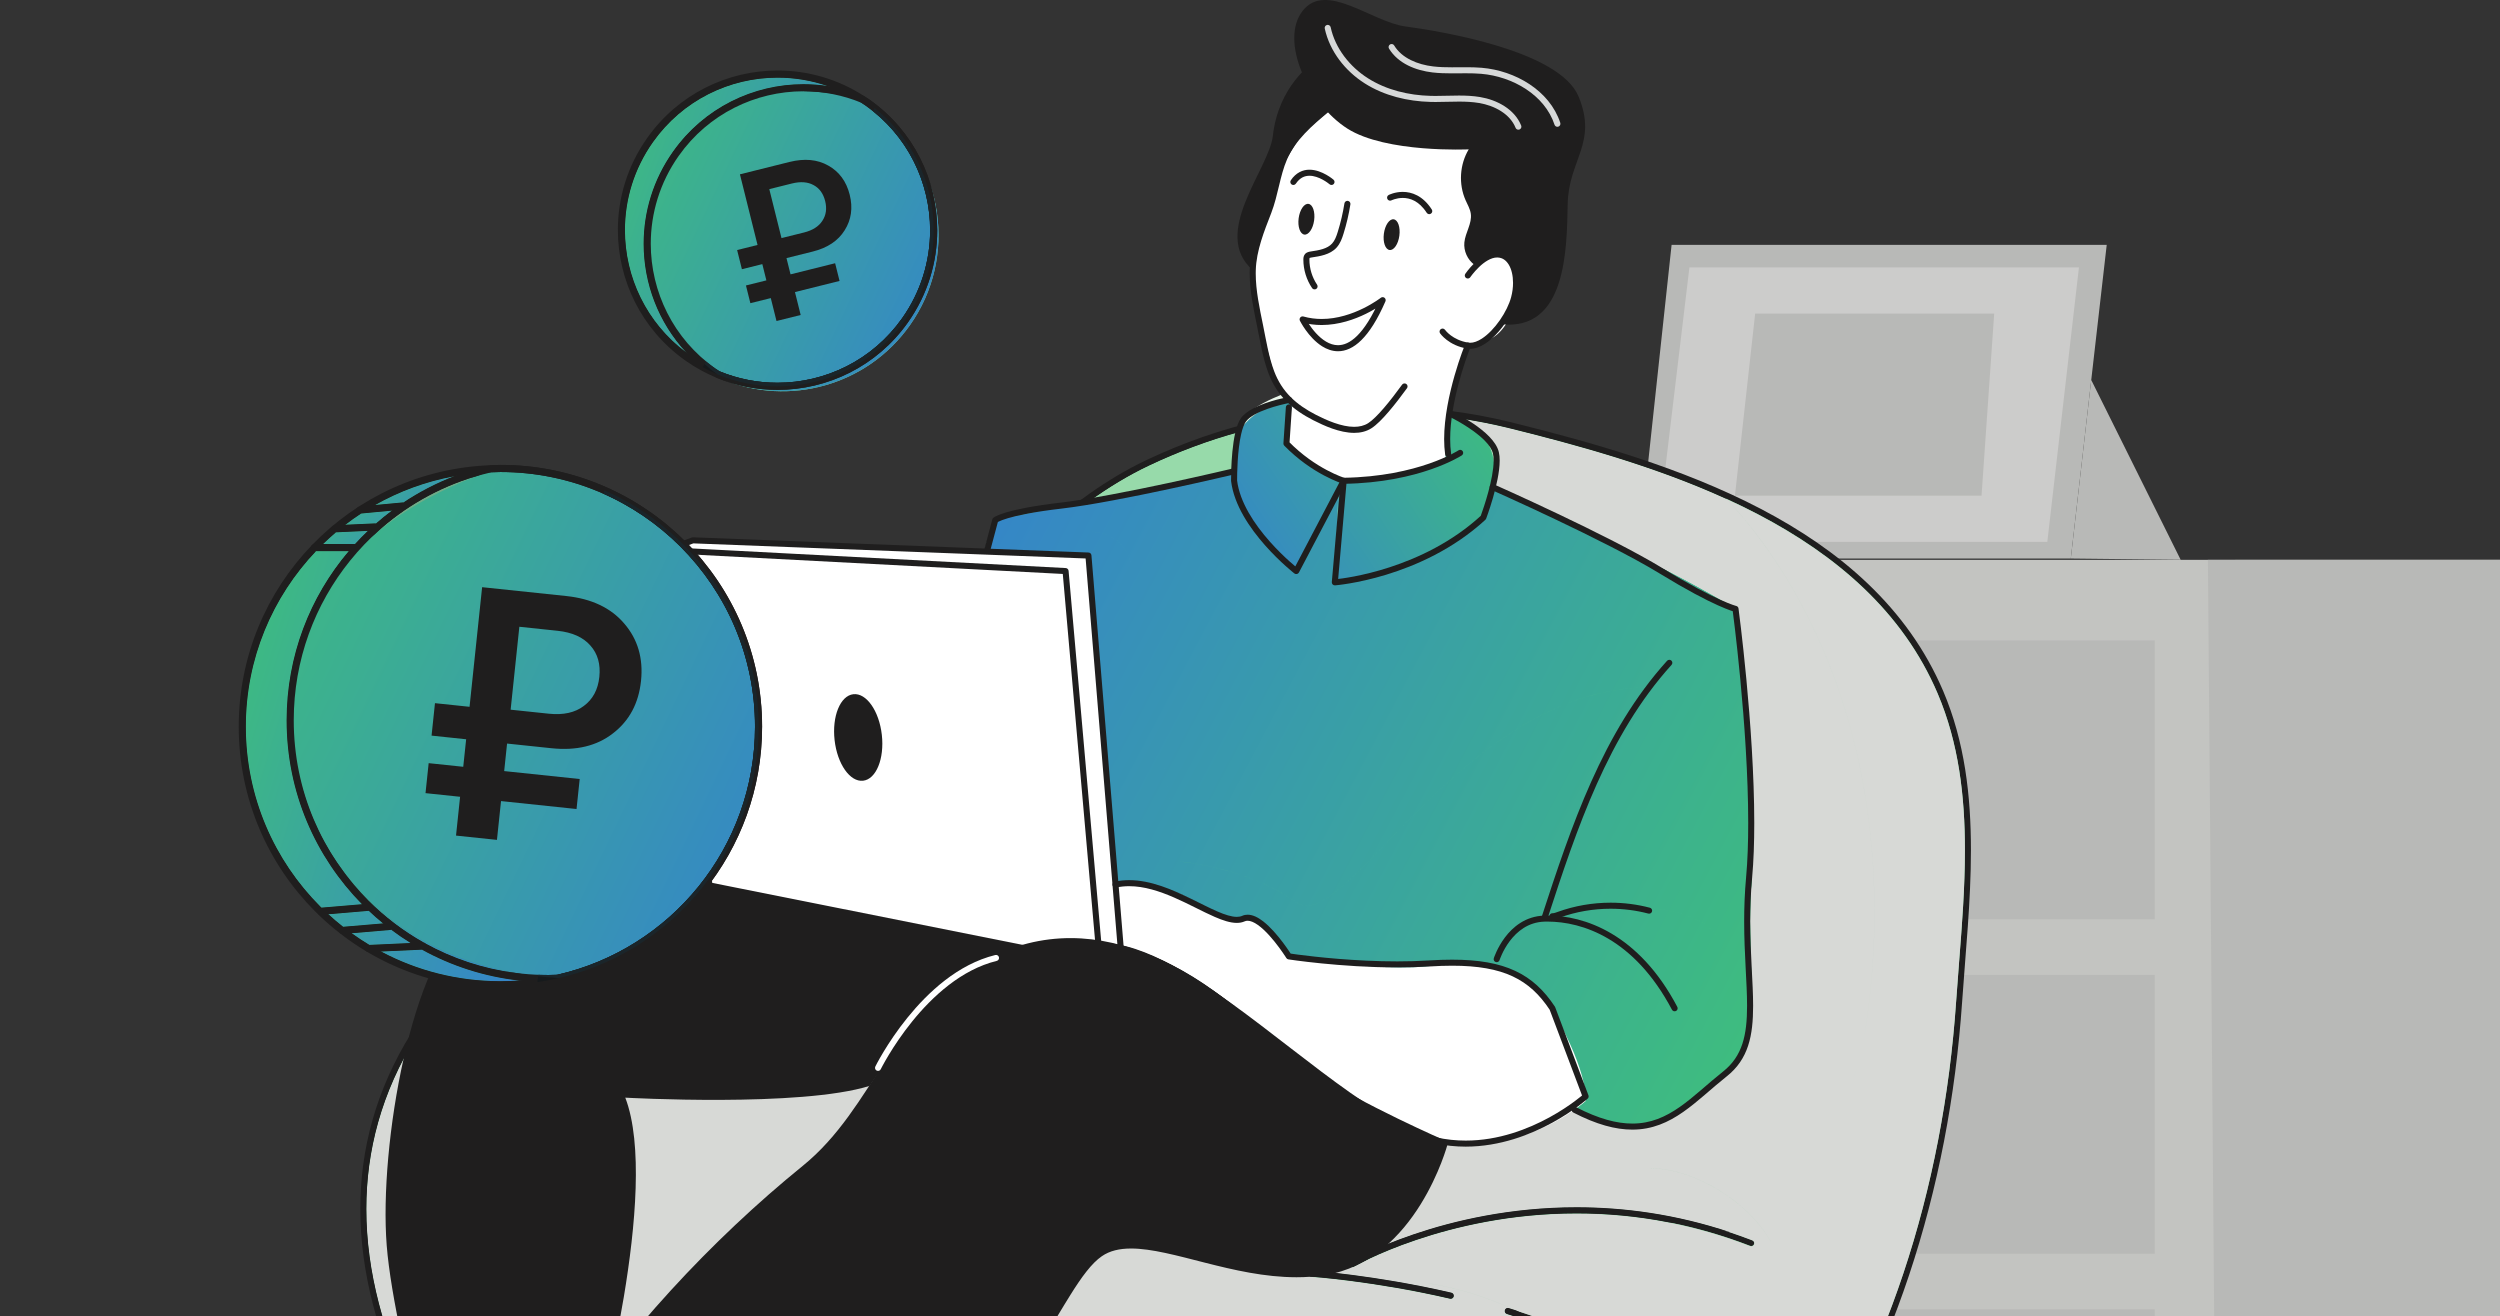 <svg width="245" height="129" viewBox="0 0 245 129" fill="none" xmlns="http://www.w3.org/2000/svg">
<rect x="0" y="0" width="245" height="129" fill="#333333" stroke="none"/>
<g opacity="0.8">
<path d="M248.596 162.266H129V54.864H248.596V162.266Z" fill="#E7E8E5"/>
<path d="M216.375 54.864L217.264 162.266H248.594V54.861L216.375 54.864Z" fill="#DADBD8"/>
<path d="M211.167 90.09H134.383V62.762H211.167V90.09Z" fill="#DADBD8"/>
<path d="M211.167 122.867H134.383V95.539H211.167V122.867Z" fill="#DADBD8"/>
<path d="M211.167 155.645H134.383V128.316H211.167V155.645Z" fill="#DADBD8"/>
<path d="M163.816 23.999L160.504 54.734H202.939L206.458 23.999H163.816Z" fill="#DADBD8"/>
<path d="M165.563 26.207L162.34 53.102H200.637L203.736 26.207H165.563Z" fill="#F3F2F1"/>
<path d="M172.006 30.73L170.023 48.578H194.191L195.432 30.73H172.006Z" fill="#DADBD8"/>
<path d="M204.941 37.237L213.706 54.859L202.938 54.736L205.072 36.087" fill="#DADBD8"/>
</g>
<path d="M51.118 153.36C56.67 159.951 63.188 165.726 70.588 170.166C72.906 171.552 75.273 172.786 77.699 173.876C94.54 181.449 113.735 181.94 131.688 177.587C169.428 168.44 189.453 135.125 191.995 98.142C192.68 88.145 194.211 77.352 190.161 67.845C186.147 58.417 177.925 52.44 168.664 48.325C161.942 45.337 154.68 43.323 148.082 41.684C136.07 38.703 123.617 40.067 112.464 45.359C104.704 49.04 99.175 55.414 92.649 60.821C91.956 61.391 91.263 61.962 90.562 62.525C83.972 67.831 77.027 72.711 69.801 77.115C58.828 83.806 47.595 90.123 40.586 101.362C29.412 119.273 38.846 138.777 51.118 153.36Z" fill="#73CD91"/>
<path d="M90.564 62.524L90.378 62.294C91.076 61.731 91.77 61.164 92.46 60.593C98.965 55.212 104.508 48.811 112.338 45.092C119.638 41.628 127.495 39.838 135.422 39.838C139.671 39.838 143.941 40.352 148.156 41.398C156.007 43.348 164.817 45.823 172.547 49.862C180.276 53.9 186.938 59.512 190.436 67.731C192.548 72.692 193.152 77.986 193.152 83.315C193.152 88.307 192.622 93.335 192.29 98.162C191.016 116.7 185.362 134.328 175.284 148.476C165.208 162.624 150.701 173.288 131.76 177.876C124.371 179.667 116.772 180.641 109.211 180.641C95.693 180.641 82.292 177.53 70.434 170.42C63.007 165.965 56.461 160.162 50.897 153.552C42.449 143.511 35.313 131.13 35.309 118.47C35.308 112.694 36.802 106.864 40.333 101.206C47.397 89.888 58.682 83.554 69.649 76.864C76.866 72.465 83.794 67.593 90.378 62.294L90.564 62.524L90.75 62.755C84.145 68.071 77.197 72.957 69.958 77.371C58.972 84.066 47.793 90.363 40.836 101.52C37.363 107.087 35.902 112.796 35.902 118.47C35.898 130.9 42.944 143.187 51.35 153.17C56.877 159.736 63.375 165.495 70.739 169.911C82.492 176.959 95.783 180.047 109.211 180.048C116.721 180.048 124.274 179.081 131.621 177.3C150.422 172.743 164.797 162.175 174.801 148.132C184.805 134.089 190.431 116.567 191.699 98.121C192.032 93.279 192.56 88.265 192.56 83.315C192.56 78.029 191.958 72.82 189.891 67.964C186.463 59.911 179.93 54.389 172.273 50.388C164.618 46.387 155.851 43.919 148.013 41.974C143.845 40.939 139.624 40.431 135.422 40.431C127.584 40.431 119.815 42.2 112.592 45.628C104.905 49.272 99.391 55.621 92.839 61.049C92.146 61.622 91.45 62.191 90.75 62.755L90.564 62.524Z" fill="#1F1E1E"/>
<path d="M147.849 128.194C150.976 129.16 154.129 130.368 157.009 131.878C157.154 131.955 157.21 132.134 157.134 132.279C157.058 132.424 156.879 132.479 156.734 132.404C153.896 130.915 150.775 129.718 147.674 128.76C147.518 128.712 147.431 128.546 147.479 128.39C147.527 128.233 147.693 128.146 147.849 128.194Z" fill="#1F1E1E"/>
<path d="M128.526 124.518C128.536 124.519 134.72 124.941 142.239 126.684C142.399 126.722 142.498 126.881 142.461 127.04C142.424 127.199 142.265 127.299 142.105 127.262C138.37 126.396 134.963 125.857 132.49 125.536C131.254 125.375 130.251 125.269 129.559 125.202C128.866 125.135 128.486 125.11 128.485 125.109C128.322 125.099 128.199 124.957 128.21 124.794C128.221 124.63 128.363 124.507 128.526 124.518Z" fill="#1F1E1E"/>
<path d="M132.38 123.604C132.407 123.589 141.476 118.314 154.502 118.312C159.721 118.312 165.575 119.161 171.728 121.538C171.881 121.597 171.957 121.769 171.898 121.921C171.839 122.074 171.667 122.15 171.515 122.091C165.436 119.743 159.657 118.905 154.502 118.905C148.07 118.905 142.608 120.21 138.757 121.515C136.831 122.167 135.308 122.819 134.268 123.308C133.748 123.551 133.349 123.755 133.081 123.896C132.947 123.967 132.845 124.023 132.778 124.06C132.71 124.097 132.678 124.116 132.678 124.116C132.537 124.198 132.355 124.15 132.273 124.009C132.191 123.867 132.239 123.686 132.38 123.604Z" fill="#1F1E1E"/>
<path fill-rule="evenodd" clip-rule="evenodd" d="M78.134 173.767C78.132 173.767 78.131 173.767 78.129 173.768C75.61 172.65 73.143 171.375 70.741 169.935C68.215 168.42 65.791 166.747 63.472 164.938L63.983 163.355L60.138 158.175L60.01 158.264L57.653 155.33C57.653 155.33 57.602 157.036 56.553 158.838C54.735 157.038 53 155.152 51.352 153.194C42.946 143.211 35.899 130.924 35.904 118.494C35.904 112.82 37.365 107.111 40.837 101.544C47.345 91.109 57.545 84.924 67.826 78.69C68.032 78.566 68.237 78.441 68.443 78.316L69.535 86.793L107.815 95.513L106.583 94.332H109.834L109.693 92.556L122.677 96.922L132.531 101.872C132.531 101.872 133.886 101.697 135.86 101.355L155.394 107.923L154.309 108.781C156.658 109.845 158.541 110.263 160.109 110.263C163.174 110.263 165.031 108.663 166.784 107.154C167.104 106.878 167.421 106.606 167.741 106.346C170.709 103.941 171.055 102.333 171.492 99.504C171.606 98.764 171.643 97.889 171.644 96.908C171.644 96.025 171.613 95.056 171.581 94.024C171.544 92.85 171.505 91.593 171.505 90.287C171.505 89.146 171.535 87.966 171.623 86.77C171.656 86.314 171.672 85.723 171.671 85.025C171.671 77.914 170.081 59.69 170.081 59.69C170.081 59.69 164.198 56.171 159.957 54.354C155.716 52.537 146.285 47.759 146.285 47.759C146.285 47.759 146.464 47.122 146.469 46.226C146.591 45.495 146.655 44.836 146.6 44.401C146.544 43.952 146.04 43.377 145.34 42.782C145.11 42.501 144.835 42.233 144.509 41.986C144.181 41.738 143.743 41.484 143.218 41.232C143.088 41.148 142.96 41.065 142.833 40.984C144.566 41.233 146.295 41.571 148.015 41.998C154.823 43.687 162.332 45.772 169.205 48.912C171.072 50.895 172.812 53.123 174.42 55.627C182.83 68.729 185.169 85.152 182.859 100.558C182.583 102.401 182.127 104.351 181.439 106.169C182.127 104.35 182.584 102.399 182.86 100.555C185.17 85.149 182.831 68.726 174.421 55.624C172.813 53.12 171.073 50.892 169.206 48.91C170.246 49.384 171.27 49.883 172.276 50.409C179.933 54.41 186.466 59.932 189.894 67.984C191.961 72.841 192.562 78.05 192.562 83.336C192.563 87.009 192.272 90.717 191.986 94.365C191.886 95.632 191.788 96.893 191.702 98.142C190.434 116.588 184.808 134.11 174.804 148.153C164.8 162.196 150.425 172.764 131.624 177.321C124.277 179.102 116.724 180.069 109.214 180.069C98.532 180.068 87.937 178.114 78.134 173.767ZM158.73 136.084C156.713 133.792 154.352 131.808 151.76 130.191C150.413 129.672 149.044 129.204 147.678 128.782C147.522 128.734 147.434 128.568 147.482 128.412C147.522 128.284 147.639 128.203 147.766 128.203C147.795 128.203 147.824 128.207 147.853 128.216C148.086 128.288 148.32 128.361 148.553 128.437C145.84 127.146 142.946 126.236 139.979 125.766C139.98 125.765 139.981 125.764 139.982 125.763C142.948 126.234 145.842 127.144 148.554 128.434C151.45 129.361 154.348 130.5 157.014 131.897C157.159 131.974 157.215 132.153 157.139 132.298C157.086 132.399 156.983 132.456 156.876 132.456C156.829 132.456 156.783 132.446 156.739 132.423C155.151 131.59 153.474 130.848 151.762 130.188C154.355 131.806 156.717 133.791 158.735 136.085C158.733 136.085 158.731 136.085 158.73 136.084ZM163.56 119.811C160.387 119.186 157.35 118.931 154.503 118.931C148.071 118.931 142.609 120.235 138.758 121.541C136.832 122.193 135.309 122.845 134.269 123.333C133.749 123.577 133.35 123.78 133.082 123.922C132.948 123.993 132.847 124.048 132.779 124.086C132.755 124.099 132.735 124.11 132.72 124.119C132.693 124.134 132.679 124.142 132.679 124.142C132.633 124.169 132.582 124.182 132.531 124.182C132.429 124.182 132.329 124.129 132.274 124.035C132.192 123.893 132.24 123.712 132.381 123.629L132.386 123.627C132.62 123.493 141.63 118.34 154.503 118.338H154.504C159.11 118.338 164.21 118.999 169.573 120.788C169.582 120.79 169.591 120.792 169.6 120.793C170.305 121.029 171.016 121.285 171.731 121.561C171.883 121.62 171.959 121.791 171.9 121.944C171.855 122.062 171.743 122.134 171.624 122.134C171.588 122.134 171.552 122.127 171.517 122.114C168.807 121.066 166.155 120.32 163.593 119.814C163.582 119.813 163.571 119.812 163.56 119.811ZM173.501 121.647C171.465 117.899 166.101 114.502 161.802 114.502C161.74 114.502 161.678 114.503 161.616 114.504C161.689 114.502 161.761 114.501 161.834 114.499C166.129 114.515 171.474 117.907 173.504 121.648C173.503 121.648 173.502 121.648 173.501 121.647ZM128.525 124.542C128.519 124.541 128.511 124.541 128.505 124.541C128.35 124.541 128.22 124.661 128.209 124.818C128.199 124.981 128.322 125.122 128.485 125.133C128.485 125.133 128.865 125.159 129.558 125.226C130.251 125.293 131.253 125.399 132.49 125.56C134.962 125.881 138.37 126.42 142.105 127.286C142.12 127.289 142.135 127.291 142.149 127.292C142.157 127.293 142.164 127.293 142.172 127.293C142.307 127.293 142.429 127.201 142.461 127.064C142.497 126.904 142.398 126.745 142.239 126.708C134.72 124.965 128.535 124.543 128.525 124.542Z" fill="#D7D9D6"/>
<path d="M77.696 173.879C77.838 173.835 77.981 173.791 78.123 173.746C75.604 172.629 73.137 171.354 70.735 169.913C68.209 168.398 65.785 166.725 63.466 164.916L63.369 165.215C65.671 167.006 68.078 168.665 70.585 170.169C72.903 171.555 75.27 172.789 77.696 173.879ZM56.388 159.078C56.443 158.991 56.497 158.904 56.547 158.817C54.729 157.016 52.994 155.13 51.346 153.172C42.94 143.189 35.893 130.902 35.898 118.473C35.898 112.798 37.359 107.089 40.831 101.522C47.469 90.879 57.948 84.657 68.437 78.295L68.395 77.972C57.876 84.357 47.295 90.605 40.584 101.366C29.409 119.276 38.844 138.781 51.116 153.364C52.786 155.347 54.545 157.256 56.388 159.078ZM169.199 48.891C169.021 48.701 168.842 48.514 168.661 48.329C161.94 45.34 154.677 43.326 148.08 41.688C146.132 41.204 144.173 40.835 142.21 40.578C142.409 40.7 142.616 40.829 142.827 40.963C144.56 41.212 146.289 41.549 148.009 41.976C154.817 43.665 162.326 45.75 169.199 48.891Z" fill="#1F1E1E"/>
<path d="M106.81 49.078L120.94 46.191V44.379C120.94 44.379 120.924 44.286 120.924 44.122C120.924 43.774 120.996 43.109 121.441 42.333C118.425 43.164 115.466 44.266 112.592 45.629C110.529 46.607 108.622 47.781 106.81 49.078Z" fill="#97DAAA"/>
<path d="M106.105 49.219L106.808 49.075C108.62 47.778 110.527 46.605 112.59 45.626C115.464 44.263 118.424 43.162 121.44 42.331C121.457 42.3 121.475 42.271 121.492 42.24C121.513 42.156 121.533 42.073 121.555 41.991C118.455 42.834 115.414 43.959 112.464 45.358C110.179 46.443 108.086 47.761 106.105 49.219Z" fill="#1F1E1E"/>
<path d="M151.758 130.168C150.723 129.523 149.652 128.937 148.551 128.413C148.317 128.338 148.084 128.264 147.85 128.193C147.821 128.184 147.792 128.179 147.763 128.179C147.636 128.179 147.519 128.261 147.48 128.388C147.432 128.545 147.519 128.711 147.675 128.759C149.041 129.181 150.41 129.649 151.758 130.168Z" fill="#1F1E1E"/>
<path d="M142.172 127.27C142.308 127.27 142.429 127.177 142.461 127.04C142.498 126.881 142.399 126.722 142.239 126.684C134.72 124.942 128.536 124.519 128.526 124.518C128.519 124.518 128.512 124.518 128.505 124.518C128.351 124.518 128.22 124.638 128.21 124.794C128.199 124.957 128.322 125.099 128.485 125.109C128.486 125.11 128.866 125.135 129.559 125.202C130.251 125.269 131.254 125.375 132.49 125.536C134.963 125.857 138.37 126.396 142.105 127.262C142.128 127.267 142.15 127.27 142.172 127.27Z" fill="#1F1E1E"/>
<path d="M132.528 124.156C132.579 124.156 132.63 124.143 132.676 124.117C132.676 124.116 132.708 124.098 132.776 124.06C132.844 124.023 132.945 123.967 133.079 123.897C133.347 123.755 133.746 123.552 134.266 123.308C135.306 122.819 136.829 122.167 138.755 121.515C142.606 120.21 148.068 118.905 154.5 118.905C157.357 118.905 160.404 119.163 163.589 119.791C165.595 119.993 167.468 120.324 169.57 120.762C164.207 118.973 159.107 118.312 154.501 118.312C154.501 118.312 154.5 118.312 154.5 118.312C141.475 118.314 132.405 123.59 132.378 123.604C132.237 123.686 132.189 123.868 132.271 124.009C132.326 124.103 132.426 124.156 132.528 124.156Z" fill="#1F1E1E"/>
<path d="M95.028 63.225C95.028 63.225 95.996 53.662 97.534 50.974L120.939 46.192V44.38C120.939 44.38 120.399 41.225 125.616 39.251C130.833 37.278 141.702 39.843 144.505 41.965C147.309 44.086 146.282 47.738 146.282 47.738C146.282 47.738 155.713 52.516 159.954 54.333C164.194 56.15 170.078 59.668 170.078 59.668C170.078 59.668 171.994 81.645 171.619 86.749C171.244 91.852 171.924 96.655 171.488 99.483C171.052 102.312 170.706 103.92 167.738 106.325C164.77 108.731 162.082 112.283 154.306 108.76L155.391 107.902L104.208 90.692L95.028 63.225Z" fill="#73CD91"/>
<path d="M122.673 96.898L110.313 90.689L109.511 90.313L109.688 92.532L122.673 96.898ZM145.336 42.758C145.106 42.477 144.831 42.209 144.504 41.962C144.177 41.714 143.739 41.46 143.213 41.208C143.957 41.694 144.722 42.234 145.336 42.758Z" fill="#6BCA8D"/>
<path d="M132.53 101.848C132.53 101.848 133.885 101.672 135.859 101.331L122.676 96.898L132.53 101.848Z" fill="#86C99A"/>
<path fill-rule="evenodd" clip-rule="evenodd" d="M166.781 107.127C165.028 108.636 163.17 110.236 160.106 110.236C158.538 110.236 156.655 109.818 154.306 108.754L155.391 107.896L135.862 101.33C135.86 101.33 135.859 101.33 135.857 101.331L122.674 96.898L110.314 90.689L109.513 90.312L106.663 54.44L97.481 54.087L97.481 54.085L96.486 54.047C96.795 52.759 97.146 51.645 97.534 50.968L120.939 46.186V44.374C120.939 44.374 120.923 44.281 120.923 44.117C120.923 43.756 121 43.052 121.492 42.238C120.983 44.411 121.048 47.732 121.048 47.732C121.048 47.732 122.564 51.929 127.031 55.96L131.183 47.732L130.811 57.066C130.811 57.066 138.683 55.756 142.023 53.238L145.363 50.72C145.363 50.72 146.133 48.191 146.466 46.199C146.461 47.095 146.282 47.732 146.282 47.732C146.282 47.732 155.713 52.51 159.954 54.327C164.195 56.144 170.078 59.662 170.078 59.662C170.078 59.662 171.667 77.887 171.668 84.998C171.668 85.696 171.653 86.287 171.619 86.743C171.531 87.939 171.501 89.118 171.501 90.26C171.501 91.566 171.541 92.823 171.578 93.997C171.61 95.029 171.64 95.997 171.64 96.88C171.64 97.862 171.602 98.737 171.488 99.477C171.052 102.306 170.706 103.913 167.738 106.319C167.418 106.578 167.101 106.851 166.781 107.127ZM97.226 52.125L97.226 52.123H107.017C108.92 52.123 110.543 53.498 110.855 55.375L115.681 84.442C115.681 84.442 122.325 84.996 127.031 88.431C127.339 88.656 127.678 88.762 128.045 88.762C129.912 88.762 132.54 86.046 135.924 82.548C142.034 76.232 150.607 67.37 161.611 67.363C161.611 67.363 161.611 67.364 161.61 67.365C150.607 67.373 142.034 76.235 135.924 82.55C132.541 86.048 129.913 88.765 128.045 88.764C127.678 88.764 127.339 88.658 127.031 88.434C122.325 84.998 115.681 84.445 115.681 84.445L110.855 55.377C110.543 53.501 108.92 52.125 107.018 52.125H97.226ZM155.179 88.998C155.178 88.998 155.178 88.999 155.178 89C155.178 89 156.64 88.84 158.604 88.84C162.135 88.84 167.293 89.354 168.513 92.229C168.816 92.945 169.001 93.76 169.077 94.612C169.001 93.759 168.816 92.943 168.512 92.227C167.292 89.352 162.135 88.838 158.604 88.838C156.661 88.838 155.21 88.994 155.179 88.998Z" fill="#59C483"/>
<path fill-rule="evenodd" clip-rule="evenodd" d="M166.781 107.127C165.028 108.636 163.17 110.236 160.106 110.236C158.538 110.236 156.655 109.818 154.306 108.754L155.391 107.896L135.862 101.33C135.86 101.33 135.859 101.33 135.857 101.331L122.674 96.898L110.314 90.689L109.513 90.312L106.663 54.44L97.481 54.087L97.481 54.085L96.486 54.047C96.795 52.759 97.146 51.645 97.534 50.968L120.939 46.186V44.374C120.939 44.374 120.923 44.281 120.923 44.117C120.923 43.756 121 43.052 121.492 42.238C120.983 44.411 121.048 47.732 121.048 47.732C121.048 47.732 122.564 51.929 127.031 55.96L131.183 47.732L130.811 57.066C130.811 57.066 138.683 55.756 142.023 53.238L145.363 50.72C145.363 50.72 146.133 48.191 146.466 46.199C146.461 47.095 146.282 47.732 146.282 47.732C146.282 47.732 155.713 52.51 159.954 54.327C164.195 56.144 170.078 59.662 170.078 59.662C170.078 59.662 171.667 77.887 171.668 84.998C171.668 85.696 171.653 86.287 171.619 86.743C171.531 87.939 171.501 89.118 171.501 90.26C171.501 91.566 171.541 92.823 171.578 93.997C171.61 95.029 171.64 95.997 171.64 96.88C171.64 97.862 171.602 98.737 171.488 99.477C171.052 102.306 170.706 103.913 167.738 106.319C167.418 106.578 167.101 106.851 166.781 107.127ZM97.226 52.125L97.226 52.123H107.017C108.92 52.123 110.543 53.498 110.855 55.375L115.681 84.442C115.681 84.442 122.325 84.996 127.031 88.431C127.339 88.656 127.678 88.762 128.045 88.762C129.912 88.762 132.54 86.046 135.924 82.548C142.034 76.232 150.607 67.37 161.611 67.363C161.611 67.363 161.611 67.364 161.61 67.365C150.607 67.373 142.034 76.235 135.924 82.55C132.541 86.048 129.913 88.765 128.045 88.764C127.678 88.764 127.339 88.658 127.031 88.434C122.325 84.998 115.681 84.445 115.681 84.445L110.855 55.377C110.543 53.501 108.92 52.125 107.018 52.125H97.226ZM155.179 88.998C155.178 88.998 155.178 88.999 155.178 89C155.178 89 156.64 88.84 158.604 88.84C162.135 88.84 167.293 89.354 168.513 92.229C168.816 92.945 169.001 93.76 169.077 94.612C169.001 93.759 168.816 92.943 168.512 92.227C167.292 89.352 162.135 88.838 158.604 88.838C156.661 88.838 155.21 88.994 155.179 88.998Z" fill="url(#paint0_linear_4164_44154)"/>
<path d="M146.47 46.203C146.592 45.472 146.656 44.814 146.601 44.379C146.545 43.929 146.041 43.355 145.342 42.759C146.253 43.868 146.47 45.173 146.47 46.169C146.47 46.181 146.47 46.192 146.47 46.203Z" fill="#C4EACB"/>
<path d="M121.656 41.66C121.766 41.631 121.874 41.602 121.984 41.574C122.669 40.778 123.79 39.942 125.619 39.25C126.935 38.752 128.612 38.543 130.427 38.543C133.623 38.543 137.251 39.191 140.11 40.048C140.603 40.092 141.097 40.143 141.59 40.202C140.872 39.778 140.371 39.508 140.371 39.508L129.011 37.84H127.977C126.749 38.211 122.623 39.562 121.859 41.146C121.785 41.299 121.718 41.472 121.656 41.66Z" fill="#EAF7EB"/>
<path d="M127.973 37.84H129.008L128.318 37.739C128.318 37.739 128.192 37.773 127.973 37.84Z" fill="#758288"/>
<path d="M121.556 41.988C121.597 41.978 121.638 41.966 121.679 41.955C121.769 41.828 121.87 41.698 121.983 41.568C121.873 41.596 121.765 41.626 121.655 41.654C121.62 41.761 121.587 41.873 121.556 41.988ZM142.215 40.572C141.994 40.437 141.783 40.311 141.589 40.196C141.096 40.138 140.602 40.087 140.109 40.043C140.574 40.182 141.017 40.327 141.437 40.476C141.696 40.506 141.955 40.538 142.215 40.572Z" fill="#758288"/>
<path d="M143.215 41.211C143.086 41.127 142.958 41.044 142.83 40.963C142.749 40.952 142.669 40.94 142.588 40.929C142.809 41.022 143.018 41.117 143.215 41.211Z" fill="#C4EACB"/>
<path d="M142.832 40.961C142.621 40.827 142.414 40.698 142.216 40.577C141.956 40.542 141.697 40.511 141.437 40.481C141.848 40.627 142.233 40.776 142.59 40.927C142.671 40.938 142.751 40.95 142.832 40.961Z" fill="#717E83"/>
<path d="M121.495 42.238C121.551 42.146 121.613 42.051 121.68 41.956C121.639 41.967 121.598 41.979 121.557 41.989C121.536 42.071 121.515 42.154 121.495 42.238Z" fill="#717E83"/>
<path d="M130.814 57.07C130.814 57.07 138.686 55.76 142.026 53.243C145.366 50.724 145.366 50.724 145.366 50.724C145.366 50.724 146.136 48.196 146.469 46.203C146.469 46.192 146.469 46.181 146.469 46.169C146.469 45.173 146.251 43.868 145.34 42.759C144.726 42.236 143.961 41.696 143.217 41.209C140.378 39.848 134.967 38.543 130.427 38.543C128.612 38.543 126.935 38.752 125.619 39.25C123.266 40.139 122.084 41.27 121.495 42.243C120.986 44.415 121.051 47.736 121.051 47.736C121.051 47.736 122.567 51.934 127.034 55.965L131.186 47.736L130.814 57.07Z" fill="#A9E0B7"/>
<path d="M130.814 57.07C130.814 57.07 138.686 55.76 142.026 53.243C145.366 50.724 145.366 50.724 145.366 50.724C145.366 50.724 146.136 48.196 146.469 46.203C146.469 46.192 146.469 46.181 146.469 46.169C146.469 45.173 146.251 43.868 145.34 42.759C144.726 42.236 143.961 41.696 143.217 41.209C140.378 39.848 134.967 38.543 130.427 38.543C128.612 38.543 126.935 38.752 125.619 39.25C123.266 40.139 122.084 41.27 121.495 42.243C120.986 44.415 121.051 47.736 121.051 47.736C121.051 47.736 122.567 51.934 127.034 55.965L131.186 47.736L130.814 57.07Z" fill="url(#paint1_linear_4164_44154)"/>
<path d="M130.207 8.997C130.207 8.997 125.159 16.632 124.241 19.105C123.322 21.576 122.581 25.236 122.768 26.995C122.955 28.753 124.797 38.186 125.751 38.461L126.645 39.473L126.071 43.469C126.071 43.469 130.019 50.296 141.627 45.291C141.627 45.291 142.08 37.321 143.491 34.82C144.901 32.32 147.014 35.294 149.125 28.069C151.237 20.843 144.502 13.28 144.502 13.28L130.207 8.997Z" fill="white"/>
<path d="M141.572 94.417C141.572 94.417 148.9 93.317 152.321 99.311C155.742 105.305 155.392 107.9 155.392 107.9C155.392 107.9 150.552 112.298 143.896 112.074C137.239 111.848 127.536 104.176 124.377 101.694C121.218 99.212 113.25 92.104 107.813 93.571L107.213 88.431C107.213 88.431 107.741 86.126 112.393 86.746C117.043 87.365 118.866 90.02 120.362 90.02C121.858 90.02 123.279 88.578 126.31 93.725C126.31 93.725 136.88 95.601 141.572 94.417Z" fill="white"/>
<path d="M132.34 20.024C132.185 20.998 131.96 21.962 131.665 22.903C131.523 23.358 131.352 23.859 130.982 24.267C130.655 24.625 130.238 24.834 129.811 24.969C129.383 25.105 128.939 25.171 128.528 25.233C128.464 25.243 128.411 25.254 128.379 25.265L128.341 25.284L128.342 25.283L128.331 25.316C128.325 25.344 128.322 25.389 128.323 25.443V25.449V25.448C128.323 26.314 128.59 27.183 129.075 27.901C129.166 28.037 129.131 28.221 128.995 28.312C128.859 28.404 128.675 28.368 128.584 28.232C128.032 27.415 127.732 26.435 127.73 25.449V25.447V25.443C127.733 25.309 127.728 25.104 127.885 24.905L127.886 24.904C127.975 24.798 128.087 24.739 128.183 24.706C128.28 24.672 128.368 24.658 128.439 24.647C128.85 24.585 129.265 24.521 129.632 24.404C129.999 24.287 130.311 24.122 130.544 23.867C130.808 23.581 130.964 23.168 131.1 22.727C131.386 21.812 131.604 20.878 131.754 19.931C131.78 19.77 131.932 19.659 132.093 19.685C132.255 19.711 132.366 19.863 132.34 20.024Z" fill="#1F1E1E"/>
<path d="M135.5 29.412C135.5 29.412 131.653 32.429 127.656 31.298C127.656 31.298 131.427 38.765 135.5 29.412Z" fill="white"/>
<path d="M135.5 29.416L135.683 29.649C135.658 29.662 132.903 31.844 129.524 31.852C128.89 31.852 128.235 31.774 127.575 31.587L127.656 31.302L127.92 31.168L127.935 31.195C128.009 31.337 128.385 32.017 128.961 32.646C129.249 32.96 129.586 33.261 129.952 33.477C130.32 33.695 130.713 33.829 131.127 33.829C131.679 33.827 132.298 33.598 132.998 32.91C133.695 32.223 134.454 31.077 135.228 29.298L135.5 29.416L135.772 29.534C134.978 31.357 134.191 32.565 133.414 33.332C132.64 34.099 131.857 34.424 131.127 34.422C130.546 34.422 130.019 34.221 129.564 33.935C128.206 33.073 127.406 31.454 127.392 31.435C127.338 31.33 127.352 31.204 127.427 31.113C127.502 31.022 127.623 30.984 127.737 31.017C128.339 31.187 128.939 31.259 129.524 31.259C131.082 31.261 132.538 30.743 133.599 30.22C134.131 29.959 134.563 29.697 134.861 29.502C135.01 29.405 135.126 29.324 135.203 29.268L135.291 29.203L135.317 29.183C135.425 29.099 135.574 29.099 135.682 29.181C135.789 29.265 135.827 29.41 135.772 29.534L135.5 29.416Z" fill="#1F1E1E"/>
<path d="M135.62 22.895C135.509 23.726 135.758 24.444 136.177 24.5C136.596 24.556 137.026 23.928 137.138 23.098C137.249 22.267 136.999 21.548 136.58 21.492C136.161 21.436 135.731 22.064 135.62 22.895Z" fill="#1F1E1E"/>
<path d="M127.268 21.383C127.158 22.213 127.407 22.932 127.826 22.989C128.245 23.044 128.675 22.417 128.786 21.586C128.897 20.755 128.648 20.037 128.229 19.98C127.81 19.924 127.38 20.552 127.268 21.383Z" fill="#1F1E1E"/>
<path d="M136.093 19.107C136.117 19.096 136.677 18.807 137.471 18.805C137.896 18.805 138.39 18.892 138.887 19.154C139.385 19.417 139.88 19.854 140.316 20.531C140.405 20.669 140.365 20.852 140.227 20.941C140.089 21.03 139.906 20.99 139.817 20.852C139.428 20.248 139.011 19.891 138.61 19.678C138.209 19.466 137.818 19.398 137.471 19.398C137.148 19.398 136.865 19.459 136.666 19.52C136.566 19.55 136.488 19.58 136.436 19.602L136.378 19.628L136.365 19.634L136.364 19.634C136.218 19.71 136.04 19.652 135.965 19.507C135.89 19.361 135.947 19.183 136.093 19.107Z" fill="#1F1E1E"/>
<path d="M130.295 18.057L130.287 18.05C130.238 18.009 129.974 17.796 129.607 17.599C129.24 17.4 128.772 17.223 128.329 17.224C127.855 17.231 127.41 17.393 126.993 17.998C126.901 18.134 126.717 18.17 126.582 18.078C126.446 17.987 126.41 17.802 126.502 17.666C127.002 16.914 127.694 16.624 128.329 16.631C128.965 16.633 129.543 16.883 129.97 17.122C130.397 17.362 130.672 17.599 130.682 17.608C130.806 17.715 130.82 17.902 130.713 18.026C130.607 18.15 130.419 18.164 130.295 18.057Z" fill="#1F1E1E"/>
<path d="M143.599 26.834C143.606 26.824 143.963 26.295 144.522 25.756C145.083 25.222 145.841 24.65 146.725 24.641L146.811 24.644C147.493 24.671 148.037 25.073 148.37 25.637C148.707 26.202 148.871 26.931 148.871 27.719C148.871 28.223 148.804 28.751 148.664 29.275C148.383 30.319 147.713 31.514 146.886 32.474C146.472 32.954 146.019 33.374 145.547 33.68C145.075 33.986 144.579 34.182 144.078 34.184C143.983 34.184 143.89 34.177 143.797 34.162C141.965 33.867 141.151 32.698 141.127 32.664C141.034 32.529 141.068 32.344 141.203 32.251C141.338 32.159 141.523 32.193 141.615 32.328L141.583 32.349L141.615 32.327V32.328L141.583 32.349L141.615 32.327C141.637 32.357 142.338 33.329 143.891 33.577C143.951 33.586 144.014 33.591 144.078 33.591C144.417 33.593 144.815 33.45 145.224 33.183C145.84 32.785 146.471 32.121 146.987 31.378C147.504 30.636 147.907 29.815 148.091 29.122C148.217 28.647 148.279 28.169 148.278 27.719C148.279 27.015 148.127 26.381 147.862 25.942C147.592 25.502 147.247 25.26 146.784 25.236L146.725 25.234C146.125 25.226 145.443 25.685 144.934 26.183C144.678 26.429 144.465 26.677 144.317 26.863C144.243 26.956 144.185 27.033 144.146 27.086L144.103 27.147L144.09 27.167C143.998 27.302 143.813 27.337 143.678 27.245C143.542 27.154 143.507 26.97 143.599 26.834Z" fill="#1F1E1E"/>
<path d="M130.225 10.944C128.605 12.283 126.937 13.729 126.128 15.621C125.428 17.245 125.263 19.104 124.585 20.867C123.877 22.691 123.121 24.567 123.067 26.48C123.063 26.585 123.062 26.689 123.062 26.794C123.061 28.458 123.438 30.202 123.777 31.86C124.09 33.393 124.33 34.949 124.864 36.371C125.634 38.419 127.034 39.663 128.978 40.66C129.983 41.176 131.463 41.833 132.707 41.829C133.221 41.828 133.686 41.722 134.082 41.469C134.486 41.213 135.048 40.654 135.633 39.969C136.221 39.284 136.841 38.473 137.405 37.696C137.501 37.564 137.687 37.534 137.82 37.631C137.952 37.727 137.981 37.913 137.885 38.045C137.315 38.83 136.687 39.651 136.083 40.355C135.477 41.06 134.905 41.644 134.402 41.968C133.888 42.297 133.301 42.422 132.707 42.422C131.267 42.417 129.743 41.712 128.709 41.187C126.69 40.161 125.133 38.788 124.309 36.579C123.748 35.078 123.507 33.492 123.196 31.979C122.86 30.325 122.47 28.546 122.469 26.794C122.469 26.684 122.471 26.573 122.474 26.463C122.536 24.405 123.33 22.471 124.032 20.653C124.677 18.997 124.84 17.13 125.584 15.387C126.471 13.325 128.225 11.833 129.847 10.488C129.973 10.384 130.16 10.401 130.264 10.527C130.369 10.653 130.352 10.84 130.225 10.944Z" fill="#1F1E1E"/>
<path d="M144.123 33.978C144.122 33.979 144.092 34.053 144.037 34.195C143.654 35.186 142.115 39.44 142.118 43.03C142.118 43.528 142.147 44.011 142.212 44.471C142.235 44.633 142.122 44.783 141.96 44.806C141.798 44.828 141.648 44.716 141.625 44.553C141.556 44.062 141.526 43.551 141.526 43.03C141.53 38.748 143.57 33.773 143.574 33.755C143.635 33.603 143.808 33.53 143.96 33.592C144.111 33.654 144.184 33.827 144.123 33.978Z" fill="#1F1E1E"/>
<path d="M144.497 25.951C143.815 25.458 143.424 24.589 143.508 23.752C143.604 22.791 144.271 21.903 144.139 20.946C144.073 20.477 143.821 20.058 143.629 19.625C142.927 18.043 143.045 16.122 143.935 14.637C143.935 14.637 135.839 15.016 132.044 12.602C128.248 10.188 125.36 4.021 127.653 1.071C129.946 -1.879 134.415 2.144 137.723 2.591C141.03 3.038 152.83 4.915 154.707 9.474C156.584 14.032 153.723 15.645 153.634 19.979C153.544 24.312 153.55 32.52 147.066 31.768C147.066 31.768 149.49 28.632 147.808 25.4C146.661 24.023 144.497 25.951 144.497 25.951Z" fill="#1F1E1E"/>
<path d="M128.618 6.188C128.618 6.188 125.285 8.412 124.741 13.306C124.38 16.555 118.615 22.867 122.77 26.469C122.77 26.469 123.739 22.643 124.308 20.757C124.877 18.871 125.602 15.431 126.558 14.229C127.514 13.027 132.578 8.917 132.578 8.917L128.618 6.188Z" fill="#1F1E1E"/>
<path d="M143.26 44.627C143.226 44.648 139.175 47.302 131.685 47.414L131.68 47.117L131.975 47.143L131.108 57.097L130.813 57.071L130.79 56.775C130.79 56.775 130.819 56.773 130.88 56.767C131.79 56.682 139.43 55.784 145.164 50.507L145.365 50.725L145.087 50.62C145.087 50.62 145.107 50.569 145.142 50.471C145.266 50.13 145.576 49.242 145.854 48.214C146.133 47.188 146.378 46.016 146.376 45.138C146.377 44.874 146.354 44.638 146.31 44.446C146.221 44.054 145.925 43.612 145.509 43.188C144.888 42.551 144.019 41.958 143.309 41.532C142.954 41.319 142.638 41.147 142.413 41.028C142.299 40.968 142.209 40.923 142.147 40.892C142.085 40.861 142.053 40.846 142.053 40.846C141.905 40.775 141.842 40.599 141.913 40.451C141.983 40.303 142.16 40.24 142.308 40.31C142.316 40.315 143.319 40.792 144.39 41.519C144.925 41.882 145.477 42.307 145.934 42.774C146.388 43.242 146.754 43.75 146.887 44.312C146.946 44.564 146.969 44.842 146.969 45.138C146.968 46.257 146.633 47.664 146.304 48.809C145.973 49.953 145.644 50.825 145.642 50.83L145.565 50.943C139.26 56.73 130.864 57.36 130.835 57.366C130.749 57.373 130.663 57.341 130.602 57.279C130.541 57.218 130.51 57.132 130.517 57.045L131.385 47.091C131.398 46.94 131.523 46.824 131.676 46.821C135.352 46.766 138.174 46.088 140.074 45.427C141.024 45.096 141.743 44.769 142.223 44.527C142.463 44.405 142.643 44.305 142.762 44.236C142.821 44.202 142.865 44.174 142.894 44.157L142.934 44.132C143.071 44.041 143.254 44.079 143.344 44.216C143.434 44.353 143.397 44.536 143.26 44.627Z" fill="#1F1E1E"/>
<path d="M126.606 39.946L126.367 43.488L126.071 43.469L126.283 43.261C127.606 44.617 128.982 45.513 130.026 46.068C130.548 46.346 130.987 46.539 131.293 46.662C131.447 46.723 131.566 46.767 131.648 46.795L131.739 46.826L131.766 46.834C131.85 46.86 131.92 46.922 131.953 47.004C131.988 47.085 131.984 47.178 131.943 47.256L127.295 56.103C127.254 56.181 127.181 56.236 127.095 56.255C127.009 56.274 126.92 56.253 126.851 56.199C126.842 56.192 125.445 55.105 123.972 53.438C122.502 51.77 120.941 49.528 120.647 47.154L120.645 47.121C120.645 47.12 120.644 47.084 120.644 47.017C120.644 46.669 120.653 45.497 120.774 44.251C120.835 43.627 120.923 42.984 121.055 42.412C121.188 41.839 121.357 41.337 121.618 40.972C121.904 40.581 122.339 40.277 122.827 40.019C124.288 39.253 126.279 38.906 126.293 38.901C126.455 38.873 126.609 38.98 126.637 39.141C126.666 39.303 126.558 39.457 126.397 39.485C126.397 39.485 126.346 39.494 126.25 39.514C125.915 39.581 125.053 39.769 124.182 40.08C123.312 40.385 122.437 40.837 122.098 41.32C121.92 41.561 121.754 42.011 121.633 42.545C121.261 44.154 121.236 46.515 121.237 47.017C121.237 47.081 121.237 47.115 121.237 47.115L120.941 47.118L121.235 47.082C121.493 49.242 122.979 51.424 124.416 53.046C125.133 53.858 125.836 54.531 126.357 55.001C126.618 55.235 126.833 55.418 126.983 55.544C127.058 55.606 127.117 55.653 127.156 55.685L127.215 55.731L127.033 55.965L126.771 55.827L131.417 46.98L131.68 47.118L131.594 47.401C131.566 47.392 128.611 46.494 125.859 43.676C125.8 43.615 125.77 43.533 125.775 43.449L126.015 39.906C126.025 39.742 126.167 39.619 126.33 39.63C126.494 39.641 126.617 39.782 126.606 39.946Z" fill="#1F1E1E"/>
<path d="M148.802 12.711C148.838 12.711 148.876 12.704 148.912 12.69C149.064 12.628 149.137 12.455 149.076 12.304C148.748 11.49 148.147 10.859 147.43 10.401C146.713 9.942 145.879 9.65 145.052 9.511C144.359 9.394 143.667 9.364 142.98 9.364C142.211 9.365 141.448 9.401 140.697 9.401C140.696 9.401 140.695 9.401 140.693 9.401C140.529 9.401 140.364 9.4 140.2 9.395C138.041 9.339 135.873 8.818 134.07 7.676C132.268 6.536 130.849 4.73 130.405 2.671C130.375 2.533 130.252 2.438 130.115 2.438C130.095 2.438 130.073 2.44 130.053 2.444C129.893 2.479 129.791 2.637 129.826 2.797C130.313 5.041 131.835 6.962 133.753 8.177C135.67 9.39 137.942 9.929 140.185 9.988C140.354 9.992 140.524 9.995 140.693 9.995C141.463 9.994 142.226 9.957 142.976 9.957C142.977 9.957 142.979 9.957 142.98 9.957C142.98 9.957 142.982 9.957 142.982 9.957C143.651 9.957 144.309 9.987 144.954 10.095C145.711 10.222 146.475 10.492 147.111 10.9C147.748 11.308 148.254 11.849 148.527 12.525C148.573 12.641 148.684 12.711 148.802 12.711Z" fill="#D6D8D8"/>
<path d="M152.625 12.426C152.656 12.426 152.687 12.421 152.718 12.411C152.874 12.359 152.958 12.192 152.907 12.036C152.38 10.44 151.268 9.159 149.886 8.247C148.503 7.333 146.849 6.782 145.203 6.642C144.685 6.599 144.17 6.589 143.658 6.589C143.2 6.589 142.744 6.596 142.292 6.596C142.29 6.596 142.289 6.596 142.287 6.596C142.286 6.596 142.284 6.596 142.283 6.596C141.665 6.596 141.054 6.581 140.454 6.51C138.926 6.332 137.376 5.698 136.63 4.457C136.574 4.365 136.476 4.315 136.376 4.315C136.324 4.315 136.27 4.328 136.222 4.357C136.083 4.443 136.038 4.625 136.123 4.764C137.025 6.239 138.757 6.906 140.384 7.099C141.022 7.174 141.658 7.189 142.287 7.19C142.747 7.189 143.205 7.181 143.658 7.181C144.162 7.181 144.661 7.191 145.153 7.233C146.701 7.364 148.268 7.887 149.559 8.741C150.851 9.595 151.866 10.774 152.344 12.223C152.385 12.347 152.501 12.426 152.625 12.426Z" fill="#D6D8D8"/>
<path d="M154.445 108.498C156.673 109.654 158.456 110.11 159.965 110.11C161.782 110.109 163.223 109.455 164.616 108.484C166.007 107.514 167.329 106.226 168.86 105.011C169.825 104.245 170.402 103.357 170.752 102.295C171.101 101.235 171.213 99.997 171.213 98.569C171.214 96.293 170.929 93.546 170.929 90.291C170.929 88.942 170.978 87.507 171.117 85.981C171.264 84.366 171.325 82.557 171.325 80.666C171.325 75.938 170.941 70.696 170.556 66.638C170.364 64.61 170.171 62.876 170.027 61.651C169.882 60.426 169.787 59.711 169.786 59.709L170.08 59.67L170.013 59.959C169.966 59.947 168.019 59.489 162.675 56.22C160.032 54.603 155.898 52.547 152.432 50.899C150.699 50.075 149.131 49.353 147.998 48.837C146.864 48.32 146.166 48.011 146.164 48.01C146.014 47.944 145.947 47.769 146.013 47.619C146.08 47.469 146.255 47.402 146.405 47.468C146.41 47.472 157.623 52.437 162.984 55.715C165.64 57.339 167.442 58.258 168.575 58.77C169.141 59.027 169.54 59.181 169.795 59.27C169.922 59.315 170.013 59.343 170.071 59.36L170.132 59.378L170.147 59.381C170.267 59.409 170.358 59.508 170.374 59.631C170.374 59.637 171.917 71.149 171.918 80.666C171.918 82.57 171.856 84.395 171.707 86.034C171.57 87.54 171.522 88.957 171.522 90.291C171.522 93.511 171.805 96.246 171.806 98.569C171.805 100.026 171.694 101.325 171.315 102.48C170.937 103.635 170.282 104.642 169.229 105.476C167.727 106.666 166.401 107.96 164.956 108.97C163.513 109.98 161.931 110.705 159.965 110.703C158.334 110.703 156.456 110.21 154.172 109.024C154.027 108.948 153.97 108.769 154.046 108.624C154.121 108.479 154.3 108.423 154.445 108.498Z" fill="#1F1E1E"/>
<path d="M146.392 93.911C146.399 93.892 146.712 92.898 147.48 91.873C148.245 90.852 149.497 89.783 151.34 89.728C151.447 89.725 151.556 89.723 151.668 89.723C155.222 89.715 160.58 91.47 164.376 98.675C164.452 98.819 164.397 98.999 164.252 99.075C164.107 99.151 163.928 99.096 163.852 98.951C160.135 91.927 155.036 90.323 151.668 90.316C151.563 90.316 151.459 90.317 151.358 90.32C149.75 90.37 148.664 91.289 147.954 92.229C147.602 92.698 147.35 93.168 147.189 93.518C147.108 93.693 147.049 93.838 147.011 93.938L146.969 94.053L146.957 94.089C146.908 94.245 146.741 94.332 146.585 94.283C146.429 94.233 146.343 94.067 146.392 93.911Z" fill="#1F1E1E"/>
<path d="M152.139 89.497H152.148C152.284 89.499 152.455 89.44 152.656 89.366C154.314 88.766 156.076 88.463 157.837 88.463C159.135 88.463 160.433 88.627 161.689 88.958C161.848 88.999 161.942 89.162 161.9 89.32C161.859 89.478 161.696 89.573 161.538 89.531C160.332 89.214 159.085 89.056 157.837 89.056C156.144 89.056 154.449 89.347 152.858 89.924C152.663 89.992 152.432 90.088 152.148 90.09L152.13 90.089C151.966 90.087 151.835 89.952 151.838 89.789C151.841 89.624 151.975 89.494 152.139 89.497Z" fill="#1F1E1E"/>
<path d="M163.814 65.154C157.596 72.026 154.54 81.159 151.644 90.049C151.593 90.205 151.425 90.29 151.269 90.239C151.114 90.189 151.029 90.021 151.08 89.866C153.981 80.975 157.047 71.756 163.374 64.757C163.484 64.636 163.672 64.626 163.793 64.736C163.914 64.846 163.924 65.033 163.814 65.154Z" fill="#1F1E1E"/>
<path d="M121.007 46.477C121 46.477 109.626 49.191 104.031 49.843C101.263 50.165 99.663 50.518 98.766 50.786C98.317 50.919 98.044 51.032 97.891 51.106C97.814 51.143 97.766 51.171 97.741 51.186L97.72 51.2L97.656 51.113L97.727 51.195L97.72 51.2L97.656 51.113L97.727 51.195L97.533 50.971L97.82 51.047L96.786 54.924C96.744 55.083 96.581 55.177 96.424 55.134C96.265 55.092 96.171 54.93 96.213 54.772L97.247 50.894C97.262 50.837 97.296 50.784 97.341 50.745C97.442 50.67 98.38 49.909 103.962 49.254C106.72 48.934 110.954 48.095 114.49 47.336C116.258 46.957 117.853 46.597 119.006 46.333C120.159 46.069 120.868 45.9 120.869 45.9C121.029 45.862 121.188 45.96 121.226 46.119C121.264 46.279 121.166 46.438 121.007 46.477Z" fill="#1F1E1E"/>
<path d="M67.899 52.951L106.665 54.441L109.832 94.309H103.191L69.533 86.769L65.299 53.91L67.899 52.951Z" fill="white"/>
<path d="M107.813 94.418L107.518 94.444L104.153 56.247L65.638 54.226L69.8 86.522L107.871 94.128L107.813 94.418L107.755 94.709L69.475 87.062C69.35 87.037 69.256 86.935 69.239 86.809L65.005 53.949C64.994 53.862 65.022 53.774 65.082 53.71C65.142 53.646 65.227 53.611 65.315 53.615L104.441 55.669C104.589 55.677 104.708 55.792 104.721 55.939L108.108 94.392C108.117 94.485 108.08 94.577 108.011 94.639C107.942 94.702 107.846 94.727 107.755 94.709L107.813 94.418Z" fill="#1F1E1E"/>
<path d="M81.79 72.534C82.055 74.875 83.305 76.656 84.583 76.511C85.862 76.367 86.684 74.352 86.419 72.011C86.154 69.67 84.904 67.888 83.626 68.033C82.347 68.178 81.526 70.193 81.79 72.534Z" fill="#1F1E1E"/>
<path d="M69.531 86.77C69.531 86.77 51.617 86.261 46.014 89.96C40.41 93.659 37.125 112.208 37.898 122.062C38.671 131.917 45.434 154.523 45.434 154.523L58.38 139.838C58.38 139.838 64.756 116.652 61.278 107.57C61.278 107.57 78.475 108.537 85.238 106.411C85.238 106.411 91.303 96.484 101.699 93.197L69.531 86.77Z" fill="#1F1E1E"/>
<path d="M42.7 154.906L42.502 154.686C47.942 149.761 53.221 142.941 54.767 140.546C61.054 130.833 69.734 121.503 78.666 114.257C82.204 111.39 84.391 107.596 86.808 103.891C89.224 100.189 91.879 96.573 96.377 94.158C99.309 92.584 102.176 91.933 104.915 91.934C110.495 91.936 115.519 94.619 119.62 97.598C121.672 99.087 123.494 100.654 125.04 102.004C126.583 103.354 127.856 104.489 128.777 105.102C131.126 106.669 134.359 108.348 136.999 109.631C138.319 110.273 139.492 110.817 140.335 111.2C141.177 111.583 141.687 111.804 141.688 111.805L141.922 111.906L141.856 112.153C141.851 112.17 141.097 115.002 139.223 118.022C138.285 119.532 137.067 121.09 135.514 122.362C133.963 123.633 132.073 124.618 129.812 124.966C128.891 125.108 127.97 125.17 127.056 125.17C123.943 125.169 120.899 124.458 118.125 123.753C115.353 123.047 112.843 122.353 110.846 122.355C109.71 122.355 108.752 122.575 107.976 123.112C106.985 123.793 106.003 125.135 104.907 126.888C101.609 132.146 97.22 141.037 86.698 146.842C75.297 153.128 59.789 159.253 51.816 163.363C50.047 164.275 48.746 165.239 47.708 165.807C44.953 167.308 42.005 169.082 39.224 170.833L39.222 170.834L29.472 176.773L29.319 176.683C29.314 176.68 26.899 175.252 24.017 173.163C21.135 171.071 17.787 168.329 15.897 165.648C15.634 165.275 15.255 164.627 14.814 163.838C14.375 163.049 13.879 162.124 13.398 161.215C11.316 157.279 8.709 153.775 5.107 151.841C3.878 151.181 2.712 150.744 1.852 150.454C1.421 150.31 1.068 150.202 0.815 150.12C0.688 150.078 0.588 150.044 0.505 150.009L0.382 149.946L0.301 149.876C0.272 149.841 0.225 149.775 0.223 149.669C0.223 149.613 0.239 149.563 0.258 149.527L0.259 149.524L0.261 149.521C0.338 149.391 0.421 149.332 0.539 149.24C0.944 148.943 1.765 148.513 2.814 148.142C3.859 147.772 5.121 147.469 6.373 147.468C7.138 147.468 7.9 147.582 8.604 147.872C11.843 149.21 16.563 152.334 21.295 155.124C23.66 156.518 26.023 157.828 28.188 158.786C30.352 159.745 32.321 160.345 33.863 160.342C34.09 160.342 34.307 160.33 34.515 160.304L34.551 160.598L34.412 160.336C34.412 160.336 34.48 160.299 34.61 160.228C35.517 159.727 39.371 157.523 42.502 154.686L42.7 154.906L42.899 155.126C39.248 158.431 34.702 160.853 34.691 160.859L34.643 160.885L34.588 160.892C34.354 160.921 34.112 160.935 33.863 160.935C32.171 160.933 30.151 160.3 27.948 159.328C24.646 157.867 20.942 155.628 17.463 153.508C13.987 151.389 10.73 149.389 8.378 148.419C7.764 148.167 7.079 148.061 6.373 148.061C5.052 148.06 3.666 148.435 2.596 148.855C2.061 149.066 1.604 149.287 1.277 149.473C1.113 149.566 0.981 149.65 0.891 149.716L0.793 149.797L0.775 149.816L0.767 149.81L0.775 149.815V149.816L0.767 149.81L0.775 149.815L0.677 149.746L0.782 149.803L0.775 149.815L0.677 149.746L0.782 149.803L0.521 149.662L0.785 149.798L0.534 149.669H0.816L0.785 149.798L0.534 149.669H0.816H0.543L0.751 149.489C0.772 149.514 0.815 149.572 0.816 149.669H0.543L0.751 149.489L0.594 149.625L0.709 149.452L0.751 149.489L0.594 149.625L0.709 149.452L0.668 149.513L0.705 149.449L0.709 149.452L0.668 149.513L0.705 149.449C0.706 149.451 0.766 149.477 0.849 149.506C1.149 149.611 1.779 149.792 2.58 150.08C3.382 150.368 4.361 150.767 5.388 151.319C9.15 153.343 11.813 156.954 13.922 160.939C14.402 161.845 14.896 162.767 15.332 163.549C15.767 164.33 16.147 164.975 16.382 165.307C18.191 167.88 21.508 170.613 24.366 172.683C25.795 173.719 27.11 174.592 28.067 175.206C28.545 175.513 28.934 175.755 29.203 175.92C29.472 176.085 29.62 176.172 29.621 176.173L29.47 176.428L29.315 176.175L38.912 170.329L39.067 170.582L38.909 170.331C41.697 168.576 44.653 166.797 47.423 165.287C48.401 164.755 49.734 163.772 51.545 162.836C59.569 158.702 75.059 152.584 86.411 146.323C93.315 142.513 97.533 137.363 100.564 132.781C102.079 130.49 103.296 128.342 104.405 126.573C105.516 124.805 106.511 123.41 107.639 122.625C108.544 121.997 109.638 121.762 110.846 121.762C112.976 121.765 115.504 122.477 118.271 123.179C121.036 123.882 124.034 124.578 127.056 124.577C127.944 124.577 128.834 124.517 129.722 124.38C131.864 124.05 133.652 123.121 135.139 121.903C137.369 120.078 138.912 117.599 139.891 115.575C140.381 114.563 140.73 113.667 140.956 113.024C141.069 112.703 141.151 112.445 141.205 112.269C141.232 112.18 141.252 112.112 141.264 112.067L141.283 112L141.57 112.076L141.452 112.348C141.444 112.344 133.23 108.782 128.448 105.595C127.464 104.938 126.193 103.799 124.65 102.451C122.336 100.429 119.423 97.943 116.075 95.967C112.727 93.989 108.953 92.526 104.915 92.527C102.27 92.527 99.508 93.152 96.657 94.68C92.297 97.023 89.711 100.528 87.305 104.215C84.899 107.897 82.684 111.76 79.039 114.718C70.154 121.925 61.51 131.219 55.264 140.868C53.676 143.324 48.4 150.141 42.899 155.126L42.7 154.906Z" fill="#1F1E1E"/>
<path d="M42.704 154.907C48.472 157.239 50.797 160.828 51.684 163.102C59.683 158.979 75.182 152.857 86.559 146.584C100.476 138.903 103.574 125.802 107.811 122.87C112.048 119.932 120.964 126.032 129.771 124.675C138.578 123.318 141.57 112.075 141.57 112.075C141.57 112.075 133.356 108.514 128.614 105.352C123.871 102.19 112.935 86.549 96.521 94.421C87.454 98.769 86.039 108.664 78.856 114.489C69.948 121.715 61.285 131.028 55.02 140.708C53.453 143.134 48.191 149.97 42.704 154.907Z" fill="#1F1E1E"/>
<path d="M85.782 104.522C85.788 104.509 86.906 102.237 88.927 99.736C90.949 97.238 93.876 94.495 97.539 93.591C97.698 93.552 97.859 93.649 97.898 93.808C97.937 93.967 97.84 94.128 97.681 94.167C94.222 95.013 91.367 97.658 89.389 100.108C88.399 101.333 87.629 102.505 87.107 103.369C86.846 103.801 86.647 104.156 86.513 104.403C86.447 104.526 86.396 104.622 86.363 104.687C86.33 104.752 86.314 104.784 86.314 104.784C86.241 104.93 86.064 104.991 85.917 104.919C85.77 104.847 85.71 104.669 85.782 104.522Z" fill="white"/>
<path d="M109.255 86.401C109.721 86.299 110.191 86.253 110.659 86.253C112.787 86.256 114.884 87.181 116.735 88.083C117.659 88.535 118.521 88.984 119.284 89.314C120.046 89.647 120.71 89.855 121.204 89.853C121.411 89.852 121.585 89.818 121.736 89.751C121.907 89.675 122.089 89.639 122.268 89.64C122.804 89.644 123.309 89.922 123.793 90.294C124.517 90.857 125.2 91.672 125.712 92.349C126.223 93.026 126.558 93.566 126.561 93.571L126.309 93.727L126.354 93.434C126.355 93.434 126.667 93.483 127.228 93.556C128.909 93.776 132.796 94.216 136.932 94.216C137.969 94.216 139.02 94.188 140.056 94.122C140.855 94.072 141.604 94.047 142.309 94.047C144.886 94.047 146.874 94.39 148.49 95.146C150.107 95.9 151.334 97.066 152.38 98.652L152.41 98.711L155.668 107.343C155.712 107.458 155.68 107.587 155.589 107.668C155.564 107.684 150.376 112.362 143.642 112.371C141.681 112.372 139.59 111.969 137.475 110.935C132.834 108.661 127.498 104.161 122.264 100.234C119.649 98.271 117.062 96.453 114.619 95.13C112.175 93.806 109.877 92.987 107.856 92.988H107.814C107.651 92.99 107.517 92.858 107.515 92.694C107.514 92.531 107.646 92.397 107.81 92.396H107.856C110.037 92.397 112.411 93.263 114.901 94.609C118.633 96.63 122.632 99.746 126.558 102.774C130.483 105.801 134.338 108.741 137.735 110.402C139.766 111.395 141.761 111.778 143.642 111.778C146.868 111.779 149.762 110.644 151.847 109.501C152.889 108.931 153.729 108.36 154.306 107.933C154.595 107.719 154.818 107.542 154.969 107.418C155.043 107.356 155.1 107.307 155.138 107.275L155.193 107.227L155.391 107.448L155.114 107.552L151.855 98.92L152.132 98.815L151.885 98.979C150.879 97.457 149.745 96.388 148.239 95.682C146.732 94.978 144.836 94.639 142.309 94.639C141.619 94.639 140.882 94.665 140.094 94.714C139.043 94.78 137.979 94.808 136.932 94.808C131.362 94.808 126.273 94.021 126.264 94.02C126.178 94.007 126.103 93.958 126.057 93.883C126.057 93.883 126.023 93.828 125.957 93.726C125.725 93.371 125.116 92.473 124.393 91.677C124.032 91.279 123.643 90.907 123.268 90.643C122.894 90.376 122.538 90.23 122.268 90.233C122.163 90.233 122.069 90.251 121.978 90.292C121.737 90.4 121.475 90.445 121.204 90.445C120.555 90.442 119.84 90.201 119.048 89.858C117.862 89.343 116.504 88.585 115.067 87.96C113.631 87.334 112.122 86.845 110.659 86.846C110.229 86.846 109.802 86.888 109.381 86.98C109.221 87.015 109.063 86.913 109.028 86.753C108.993 86.593 109.095 86.436 109.255 86.401Z" fill="#1F1E1E"/>
<path d="M109.537 92.947L106.391 54.729L67.947 53.251L65.403 54.189C65.249 54.246 65.078 54.167 65.021 54.014C64.965 53.86 65.044 53.69 65.197 53.633L67.797 52.675L67.912 52.656L106.677 54.147C106.827 54.152 106.948 54.269 106.961 54.419L110.128 92.898C110.141 93.061 110.02 93.205 109.857 93.218C109.693 93.231 109.55 93.11 109.537 92.947Z" fill="#1F1E1E"/>
<path d="M32.306 82.71V79.506C32.306 79.314 32.15 79.158 31.958 79.158C31.765 79.158 31.609 79.314 31.609 79.506V82.71C31.609 82.903 31.765 83.059 31.958 83.059C32.15 83.059 32.306 82.903 32.306 82.71Z" fill="#1F1E1E"/>
<path d="M74.34 71.213C74.34 83.215 65.97 93.272 54.742 95.853L54.669 95.872C54.005 96.019 53.342 96.148 52.659 96.249C51.48 96.415 50.272 96.508 49.046 96.508C35.072 96.508 23.742 85.179 23.742 71.213C23.742 57.552 34.574 46.417 48.115 45.938C48.346 45.919 48.584 45.919 48.825 45.919C48.899 45.91 48.972 45.91 49.046 45.91C49.129 45.91 49.221 45.91 49.304 45.919C52.825 45.947 56.172 46.703 59.213 48.048C68.118 51.957 74.34 60.862 74.34 71.213Z" fill="#73CD91"/>
<path d="M74.34 71.213C74.34 83.215 65.97 93.272 54.742 95.853L54.669 95.872C54.005 96.019 53.342 96.148 52.659 96.249C51.48 96.415 50.272 96.508 49.046 96.508C35.072 96.508 23.742 85.179 23.742 71.213C23.742 57.552 34.574 46.417 48.115 45.938C48.346 45.919 48.584 45.919 48.825 45.919C48.899 45.91 48.972 45.91 49.046 45.91C49.129 45.91 49.221 45.91 49.304 45.919C52.825 45.947 56.172 46.703 59.213 48.048C68.118 51.957 74.34 60.862 74.34 71.213Z" fill="url(#paint2_linear_4164_44154)"/>
<path d="M74.341 71.213H73.993C73.993 83.076 65.701 93.013 54.592 95.531H54.592C52.81 95.941 50.956 96.159 49.047 96.159C42.154 96.159 35.918 93.366 31.401 88.85C26.884 84.335 24.092 78.1 24.091 71.213C24.091 57.74 34.774 46.758 48.127 46.285H48.136C48.433 46.267 48.74 46.258 49.047 46.258C55.934 46.258 62.168 49.05 66.684 53.567C71.2 58.084 73.993 64.321 73.993 71.213H74.341H74.689C74.689 57.046 63.204 45.562 49.047 45.561C48.727 45.561 48.406 45.571 48.095 45.589L48.116 45.937L48.103 45.589C34.374 46.075 23.395 57.363 23.395 71.213C23.395 85.371 34.88 96.855 49.047 96.856C51.009 96.856 52.916 96.631 54.748 96.21H54.746C66.168 93.622 74.689 83.408 74.689 71.213H74.341Z" fill="#1F1E1E"/>
<path d="M74.335 71.212H73.987C73.988 83.076 65.695 93.013 54.587 95.531L54.664 95.871L54.643 95.522C54.346 95.54 54.039 95.549 53.733 95.549C46.841 95.549 40.606 92.757 36.092 88.24C31.577 83.723 28.787 77.487 28.787 70.594C28.786 58.731 37.079 48.794 48.187 46.276L48.11 45.937L48.131 46.284C48.428 46.266 48.734 46.257 49.041 46.257C55.928 46.257 62.163 49.05 66.678 53.566C71.194 58.084 73.987 64.32 73.987 71.212H74.335H74.683C74.683 57.045 63.199 45.561 49.041 45.56C48.721 45.56 48.401 45.57 48.089 45.589L48.033 45.597C36.613 48.186 28.09 58.4 28.09 70.594C28.09 84.762 39.566 96.246 53.733 96.246C54.053 96.246 54.373 96.237 54.685 96.218L54.741 96.21C66.162 93.621 74.683 83.408 74.683 71.212H74.335Z" fill="#1F1E1E"/>
<path d="M36.13 93.308L41.474 93.064C41.666 93.055 41.815 92.892 41.806 92.7C41.797 92.508 41.635 92.359 41.442 92.368L36.098 92.612C35.906 92.621 35.758 92.784 35.766 92.977C35.775 93.169 35.938 93.317 36.13 93.308Z" fill="#1F1E1E"/>
<path d="M33.573 91.534L38.237 91.139C38.428 91.123 38.571 90.954 38.554 90.762C38.538 90.57 38.37 90.428 38.178 90.445L33.514 90.84C33.323 90.856 33.181 91.025 33.197 91.216C33.213 91.408 33.382 91.55 33.573 91.534Z" fill="#1F1E1E"/>
<path d="M31.48 89.655L36.144 89.259C36.335 89.243 36.477 89.075 36.461 88.883C36.445 88.691 36.277 88.549 36.085 88.566L31.421 88.961C31.229 88.977 31.087 89.146 31.103 89.337C31.119 89.529 31.288 89.671 31.48 89.655Z" fill="#1F1E1E"/>
<path d="M30.817 54.012H34.81C35.002 54.012 35.159 53.856 35.159 53.663C35.159 53.47 35.002 53.315 34.81 53.315H30.817C30.624 53.315 30.469 53.47 30.469 53.663C30.469 53.856 30.624 54.012 30.817 54.012Z" fill="#1F1E1E"/>
<path d="M32.801 52.172L36.777 51.99C36.969 51.982 37.119 51.819 37.109 51.627C37.101 51.434 36.938 51.286 36.746 51.294L32.77 51.476C32.578 51.484 32.429 51.647 32.438 51.839C32.447 52.032 32.609 52.18 32.801 52.172Z" fill="#1F1E1E"/>
<path d="M35.307 50.331L39.503 49.935C39.694 49.917 39.835 49.747 39.817 49.556C39.799 49.364 39.629 49.224 39.437 49.242L35.242 49.637C35.05 49.655 34.909 49.825 34.927 50.016C34.946 50.208 35.115 50.349 35.307 50.331Z" fill="#1F1E1E"/>
<path d="M49.046 96.156C44.816 96.156 40.832 95.104 37.343 93.248L41.358 93.064C44.241 94.656 47.464 95.71 50.89 96.088C50.281 96.133 49.666 96.156 49.046 96.156ZM50.452 95.333C47.312 94.92 44.358 93.924 41.7 92.457C41.658 92.417 41.607 92.388 41.55 92.374C39.544 91.248 37.71 89.854 36.096 88.238C35.093 87.234 34.175 86.146 33.353 84.984C36.998 90.047 42.728 93.914 50.452 95.333ZM36.203 92.603C35.605 92.243 35.024 91.859 34.46 91.453L38.239 91.133C38.274 91.13 38.308 91.122 38.34 91.108C38.956 91.572 39.596 92.009 40.253 92.417L36.203 92.603ZM33.626 90.825C33.128 90.433 32.645 90.022 32.178 89.593L36.145 89.257C36.599 89.685 37.068 90.097 37.553 90.492L33.626 90.825ZM31.503 88.951C31.469 88.917 31.434 88.883 31.4 88.848C26.883 84.332 24.09 78.098 24.09 71.21C24.09 64.545 26.704 58.489 30.964 54.013H34.179C30.383 58.484 28.095 64.272 28.094 70.592C28.094 77.617 30.916 83.981 35.487 88.614L31.503 88.951Z" fill="#43A46F"/>
<path d="M49.046 96.156C44.816 96.156 40.832 95.104 37.343 93.248L41.358 93.064C44.241 94.656 47.464 95.71 50.89 96.088C50.281 96.133 49.666 96.156 49.046 96.156ZM50.452 95.333C47.312 94.92 44.358 93.924 41.7 92.457C41.658 92.417 41.607 92.388 41.55 92.374C39.544 91.248 37.71 89.854 36.096 88.238C35.093 87.234 34.175 86.146 33.353 84.984C36.998 90.047 42.728 93.914 50.452 95.333ZM36.203 92.603C35.605 92.243 35.024 91.859 34.46 91.453L38.239 91.133C38.274 91.13 38.308 91.122 38.34 91.108C38.956 91.572 39.596 92.009 40.253 92.417L36.203 92.603ZM33.626 90.825C33.128 90.433 32.645 90.022 32.178 89.593L36.145 89.257C36.599 89.685 37.068 90.097 37.553 90.492L33.626 90.825ZM31.503 88.951C31.469 88.917 31.434 88.883 31.4 88.848C26.883 84.332 24.09 78.098 24.09 71.21C24.09 64.545 26.704 58.489 30.964 54.013H34.179C30.383 58.484 28.095 64.272 28.094 70.592C28.094 77.617 30.916 83.981 35.487 88.614L31.503 88.951Z" fill="url(#paint3_linear_4164_44154)"/>
<path d="M49.046 96.508C44.552 96.508 40.331 95.336 36.673 93.282L37.343 93.251C40.833 95.108 44.816 96.159 49.046 96.159C49.667 96.159 50.282 96.136 50.89 96.091C51.476 96.156 52.066 96.201 52.663 96.225L52.659 96.247C51.48 96.419 50.275 96.508 49.046 96.508ZM35.819 92.779C35.171 92.381 34.542 91.954 33.933 91.501L34.461 91.456C35.025 91.863 35.606 92.246 36.204 92.606L36.102 92.61C35.981 92.616 35.877 92.683 35.819 92.779ZM33.262 90.983C32.726 90.555 32.209 90.106 31.71 89.636L32.179 89.596C32.645 90.025 33.129 90.436 33.627 90.828L33.517 90.837C33.41 90.846 33.32 90.902 33.262 90.983ZM31.167 89.111C26.58 84.532 23.742 78.203 23.742 71.213C23.742 64.526 26.339 58.444 30.576 53.92C30.639 53.98 30.723 54.017 30.817 54.017H30.965C26.705 58.492 24.09 64.548 24.09 71.213C24.091 78.101 26.883 84.335 31.4 88.851C31.434 88.886 31.469 88.92 31.504 88.955L31.424 88.962C31.316 88.971 31.224 89.028 31.167 89.111Z" fill="#1F1E1E"/>
<path d="M52.658 96.227C52.061 96.202 51.471 96.158 50.885 96.093C47.459 95.715 44.237 94.66 41.354 93.069L41.473 93.063C41.665 93.054 41.814 92.891 41.805 92.7C41.8 92.605 41.759 92.522 41.696 92.462C44.354 93.929 47.308 94.925 50.447 95.338C51.191 95.475 51.952 95.588 52.732 95.678L52.658 96.227ZM40.249 92.421C39.591 92.014 38.952 91.577 38.335 91.113C38.473 91.058 38.565 90.917 38.552 90.761C38.537 90.58 38.384 90.442 38.205 90.442C38.195 90.442 38.186 90.442 38.176 90.444L37.548 90.497C37.063 90.102 36.594 89.69 36.14 89.261H36.142C36.334 89.246 36.476 89.077 36.46 88.885C36.445 88.704 36.293 88.566 36.114 88.566C36.103 88.566 36.094 88.566 36.084 88.568L35.483 88.618C30.911 83.986 28.09 77.621 28.09 70.597C28.09 64.276 30.379 58.489 34.175 54.018H34.805C34.847 54.018 34.886 54.011 34.923 53.997C32.514 56.439 30.539 59.468 29.544 63.195C27.537 70.715 28.864 78.757 33.349 84.989C34.17 86.151 35.088 87.239 36.092 88.243C37.706 89.859 39.54 91.253 41.546 92.378C41.518 92.371 41.488 92.367 41.457 92.367C41.452 92.367 41.447 92.367 41.441 92.367L40.249 92.421Z" fill="#1F1E1E"/>
<path d="M34.791 53.316H31.652C32.061 52.919 32.484 52.535 32.92 52.166L36.058 52.023C35.62 52.439 35.198 52.871 34.791 53.316ZM33.835 51.426C34.34 51.038 34.859 50.669 35.393 50.32L38.413 50.035C37.873 50.438 37.351 50.861 36.845 51.304C36.819 51.297 36.791 51.294 36.762 51.294C36.757 51.294 36.752 51.294 36.746 51.294L33.835 51.426ZM36.75 49.492C39.113 48.153 41.715 47.189 44.478 46.679C42.73 47.356 41.075 48.219 39.536 49.243C39.515 49.24 39.494 49.237 39.472 49.237C39.461 49.237 39.45 49.238 39.439 49.239L36.75 49.492Z" fill="#43A46F"/>
<path d="M34.791 53.316H31.652C32.061 52.919 32.484 52.535 32.92 52.166L36.058 52.023C35.62 52.439 35.198 52.871 34.791 53.316ZM33.835 51.426C34.34 51.038 34.859 50.669 35.393 50.32L38.413 50.035C37.873 50.438 37.351 50.861 36.845 51.304C36.819 51.297 36.791 51.294 36.762 51.294C36.757 51.294 36.752 51.294 36.746 51.294L33.835 51.426ZM36.75 49.492C39.113 48.153 41.715 47.189 44.478 46.679C42.73 47.356 41.075 48.219 39.536 49.243C39.515 49.24 39.494 49.237 39.472 49.237C39.461 49.237 39.45 49.238 39.439 49.239L36.75 49.492Z" fill="url(#paint4_linear_4164_44154)"/>
<path d="M36.895 52.203C39.639 49.69 42.946 47.784 46.605 46.695C43.586 47.846 40.029 49.619 36.895 52.203Z" fill="#70AB86"/>
<path d="M31.657 53.316H31.16C31.6 52.877 32.055 52.455 32.526 52.048C32.59 52.124 32.685 52.171 32.79 52.171C32.796 52.171 32.801 52.171 32.806 52.171L32.925 52.166C32.489 52.535 32.066 52.919 31.657 53.316ZM33.241 51.454C33.805 51.003 34.388 50.575 34.989 50.172C35.052 50.268 35.16 50.329 35.279 50.329C35.291 50.329 35.302 50.329 35.313 50.328L35.397 50.32C34.864 50.669 34.344 51.038 33.839 51.426L33.241 51.454ZM35.934 49.57C39.006 47.706 42.506 46.478 46.252 46.069C45.653 46.251 45.062 46.455 44.482 46.679C41.72 47.189 39.117 48.153 36.754 49.492L35.934 49.57Z" fill="#1F1E1E"/>
<path d="M35.133 53.785C35.146 53.748 35.153 53.709 35.153 53.667C35.153 53.474 34.997 53.319 34.805 53.319H34.789C35.195 52.873 35.618 52.441 36.056 52.025L36.775 51.993C36.968 51.984 37.117 51.821 37.108 51.629C37.1 51.471 36.989 51.343 36.843 51.306C37.349 50.864 37.871 50.441 38.411 50.038L39.502 49.935C39.693 49.917 39.834 49.747 39.816 49.556C39.801 49.398 39.682 49.274 39.534 49.246C41.072 48.222 42.727 47.359 44.475 46.682C45.056 46.458 45.646 46.254 46.245 46.071C46.861 46.004 47.482 45.959 48.11 45.937C48.341 45.918 48.58 45.918 48.82 45.918C48.127 46.137 47.381 46.394 46.599 46.693C42.939 47.782 39.632 49.688 36.888 52.201C36.285 52.699 35.698 53.226 35.133 53.785Z" fill="#1F1E1E"/>
<path d="M36.674 93.277C36.386 93.116 36.101 92.948 35.82 92.775C35.878 92.678 35.982 92.611 36.103 92.606L36.205 92.602L40.255 92.416L41.447 92.361C41.453 92.361 41.458 92.361 41.463 92.361C41.494 92.361 41.524 92.365 41.552 92.372C41.609 92.387 41.66 92.416 41.702 92.456C41.766 92.516 41.807 92.6 41.811 92.694C41.82 92.885 41.671 93.048 41.479 93.057L41.36 93.063L37.345 93.247L36.674 93.277Z" fill="#1F1E1E"/>
<path d="M33.933 91.5C33.706 91.331 33.483 91.158 33.262 90.982C33.319 90.901 33.41 90.845 33.517 90.836L33.627 90.827L37.553 90.494L38.181 90.441C38.191 90.44 38.2 90.44 38.21 90.44C38.389 90.44 38.542 90.577 38.557 90.758C38.57 90.914 38.478 91.055 38.34 91.111C38.309 91.124 38.275 91.132 38.239 91.135L34.461 91.455L33.933 91.5Z" fill="#1F1E1E"/>
<path d="M31.707 89.633C31.523 89.461 31.342 89.285 31.164 89.108C31.221 89.025 31.313 88.968 31.421 88.959L31.501 88.951L35.485 88.614L36.086 88.563C36.096 88.561 36.105 88.561 36.116 88.561C36.295 88.561 36.447 88.699 36.462 88.88C36.478 89.072 36.336 89.241 36.144 89.257H36.142L32.176 89.593L31.707 89.633Z" fill="#1F1E1E"/>
<path d="M34.808 54.012H30.815C30.721 54.012 30.637 53.975 30.574 53.916C30.765 53.712 30.959 53.512 31.156 53.315H31.653H34.792H34.808C35 53.315 35.156 53.47 35.156 53.663C35.156 53.705 35.149 53.744 35.136 53.781C35.066 53.85 34.995 53.92 34.926 53.991C34.889 54.004 34.849 54.012 34.808 54.012Z" fill="#1F1E1E"/>
<path d="M32.788 52.172C32.683 52.172 32.587 52.124 32.523 52.049C32.758 51.846 32.996 51.648 33.239 51.454L33.837 51.427L36.749 51.295C36.754 51.295 36.759 51.295 36.765 51.295C36.793 51.295 36.821 51.298 36.847 51.305C36.994 51.341 37.105 51.469 37.112 51.627C37.121 51.819 36.972 51.982 36.78 51.991L36.06 52.023L32.923 52.166L32.804 52.172C32.799 52.172 32.794 52.172 32.788 52.172Z" fill="#1F1E1E"/>
<path d="M35.275 50.332C35.155 50.332 35.047 50.271 34.984 50.175C35.294 49.968 35.611 49.766 35.93 49.573L36.75 49.495L39.439 49.242C39.45 49.241 39.461 49.24 39.472 49.24C39.494 49.24 39.515 49.242 39.536 49.246C39.685 49.275 39.804 49.398 39.818 49.556C39.837 49.748 39.696 49.917 39.504 49.936L38.413 50.038L35.393 50.323L35.308 50.331C35.297 50.332 35.286 50.332 35.275 50.332Z" fill="#1F1E1E"/>
<path d="M53.172 96.168C53.675 96.082 54.171 95.983 54.667 95.873C54.174 95.985 53.675 96.084 53.172 96.168Z" fill="#1F1E1E"/>
<path d="M52.66 96.25V96.248C52.7 96.242 52.74 96.237 52.78 96.231C52.782 96.231 52.785 96.231 52.788 96.231C52.746 96.237 52.703 96.244 52.66 96.25Z" fill="#1A252A"/>
<path d="M52.786 96.231C52.783 96.231 52.78 96.231 52.777 96.231C52.91 96.21 53.041 96.19 53.172 96.168C53.044 96.19 52.915 96.211 52.786 96.231Z" fill="#1A252A"/>
<path d="M54.743 95.852C54.063 95.811 53.393 95.752 52.738 95.676L52.758 95.531C53.083 95.544 53.41 95.55 53.739 95.55C54.035 95.55 54.333 95.542 54.621 95.525C65.715 92.997 73.994 83.066 73.993 71.213C73.993 64.321 71.2 58.084 66.684 53.567C64.531 51.413 61.986 49.651 59.167 48.397L59.214 48.048C68.119 51.956 74.341 60.861 74.341 71.213C74.341 83.215 65.971 93.271 54.743 95.852Z" fill="#1A252A"/>
<path d="M52.66 96.246L52.664 96.224C52.702 96.226 52.742 96.227 52.781 96.229C52.741 96.235 52.701 96.24 52.66 96.246Z" fill="#161A1C"/>
<path d="M52.78 96.231C52.742 96.229 52.702 96.228 52.664 96.226L52.739 95.677C53.393 95.753 54.063 95.812 54.743 95.854L54.67 95.872C54.174 95.983 53.679 96.082 53.175 96.168C53.044 96.19 52.913 96.21 52.78 96.231Z" fill="#161A1C"/>
<path d="M89.171 31.87C84.968 37.816 77.299 39.862 70.845 37.189L70.753 37.151C70.274 36.949 69.794 36.719 69.324 36.46C68.817 36.184 68.329 35.88 67.849 35.538C60.945 30.663 59.305 21.112 64.181 14.208C68.873 7.571 77.879 5.802 84.7 10.023C84.82 10.088 84.931 10.161 85.041 10.235C85.198 10.328 85.354 10.438 85.511 10.549C85.75 10.714 85.981 10.89 86.202 11.074C92.508 16.07 93.881 25.214 89.171 31.87Z" fill="#73CD91"/>
<path d="M89.171 31.87C84.968 37.816 77.299 39.862 70.845 37.189L70.753 37.151C70.274 36.949 69.794 36.719 69.324 36.46C68.817 36.184 68.329 35.88 67.849 35.538C60.945 30.663 59.305 21.112 64.181 14.208C68.873 7.571 77.879 5.802 84.7 10.023C84.82 10.088 84.931 10.161 85.041 10.235C85.198 10.328 85.354 10.438 85.511 10.549C85.75 10.714 85.981 10.89 86.202 11.074C92.508 16.07 93.881 25.214 89.171 31.87Z" fill="url(#paint5_linear_4164_44154)"/>
<path d="M88.697 31.392L88.412 31.191C85.5 35.31 80.884 37.51 76.194 37.51C74.272 37.51 72.339 37.141 70.505 36.383H70.504C69.491 35.967 68.508 35.432 67.574 34.771C63.449 31.856 61.247 27.236 61.247 22.543C61.247 19.559 62.136 16.55 63.989 13.929C66.902 9.807 71.519 7.606 76.211 7.606C79.025 7.606 81.862 8.398 84.375 10.044L84.384 10.049C84.534 10.141 84.685 10.242 84.834 10.348C88.956 13.26 91.156 17.878 91.156 22.571C91.156 25.555 90.266 28.568 88.412 31.191L88.697 31.392L88.981 31.593C90.92 28.85 91.853 25.694 91.852 22.571C91.853 17.662 89.549 12.826 85.236 9.779H85.237C85.077 9.665 84.913 9.557 84.749 9.456L84.566 9.752L84.757 9.461C82.129 7.739 79.155 6.909 76.211 6.909C71.303 6.909 66.468 9.214 63.42 13.527C61.482 16.268 60.55 19.421 60.551 22.543C60.55 27.452 62.856 32.29 67.172 35.34C68.149 36.031 69.179 36.592 70.24 37.027H70.239C72.158 37.82 74.183 38.208 76.194 38.207C81.1 38.208 85.934 35.903 88.981 31.593L88.697 31.392Z" fill="#1F1E1E"/>
<path d="M88.69 31.392L88.405 31.191C85.494 35.31 80.878 37.51 76.188 37.51C74.266 37.51 72.332 37.141 70.499 36.383L70.366 36.704L70.549 36.408C70.398 36.315 70.247 36.214 70.097 36.109C65.974 33.195 63.775 28.579 63.775 23.888C63.775 20.903 64.665 17.89 66.52 15.265C69.431 11.147 74.047 8.946 78.738 8.946C80.66 8.946 82.593 9.315 84.427 10.074L84.56 9.752L84.377 10.049C84.527 10.141 84.679 10.242 84.828 10.348C88.949 13.26 91.149 17.878 91.15 22.571C91.149 25.555 90.26 28.568 88.405 31.191L88.69 31.392L88.975 31.593C90.914 28.85 91.847 25.694 91.846 22.571C91.847 17.662 89.542 12.826 85.23 9.779H85.231C85.07 9.665 84.907 9.557 84.743 9.456L84.693 9.43C82.774 8.636 80.749 8.249 78.738 8.249C73.831 8.249 68.998 10.553 65.951 14.863C64.011 17.608 63.077 20.764 63.078 23.888C63.077 28.795 65.381 33.629 69.695 36.677C69.855 36.791 70.019 36.899 70.183 37L70.233 37.027C72.152 37.82 74.176 38.208 76.188 38.207C81.094 38.208 85.928 35.903 88.975 31.593L88.69 31.392Z" fill="#1F1E1E"/>
<path d="M67.251 34.543C63.331 31.619 61.243 27.117 61.242 22.546C61.243 19.562 62.132 16.553 63.984 13.932C66.898 9.81 71.515 7.609 76.207 7.609C77.847 7.609 79.495 7.878 81.083 8.429C80.305 8.311 79.521 8.252 78.74 8.252H78.738C73.832 8.252 68.999 10.557 65.953 14.866C64.013 17.611 63.079 20.767 63.08 23.891C63.079 27.77 64.518 31.601 67.251 34.543Z" fill="#43A46F"/>
<path d="M67.251 34.543C63.331 31.619 61.243 27.117 61.242 22.546C61.243 19.562 62.132 16.553 63.984 13.932C66.898 9.81 71.515 7.609 76.207 7.609C77.847 7.609 79.495 7.878 81.083 8.429C80.305 8.311 79.521 8.252 78.74 8.252H78.738C73.832 8.252 68.999 10.557 65.953 14.866C64.013 17.611 63.079 20.767 63.08 23.891C63.079 27.77 64.518 31.601 67.251 34.543Z" fill="url(#paint6_linear_4164_44154)"/>
<path d="M68.647 35.871C68.213 35.624 67.787 35.354 67.373 35.059C60.469 30.184 58.828 20.633 63.704 13.729C66.684 9.514 71.406 7.261 76.202 7.261C78.482 7.261 80.779 7.771 82.914 8.82C82.309 8.652 81.698 8.522 81.083 8.428C79.496 7.878 77.847 7.608 76.207 7.608C71.516 7.609 66.898 9.81 63.985 13.932C62.133 16.553 61.243 19.562 61.243 22.546C61.243 27.117 63.331 31.618 67.251 34.543C67.685 35.009 68.15 35.452 68.647 35.871Z" fill="#1F1E1E"/>
<path d="M70.274 36.672C69.721 36.439 69.177 36.172 68.645 35.871C68.148 35.452 67.682 35.008 67.249 34.542C64.516 31.6 63.077 27.769 63.078 23.89C63.077 20.767 64.011 17.61 65.951 14.866C68.998 10.556 73.83 8.252 78.737 8.252H78.738C79.519 8.252 80.303 8.31 81.081 8.428C81.695 8.521 82.307 8.651 82.912 8.819C83.355 9.037 83.793 9.279 84.221 9.544C82.227 9.189 79.991 8.91 77.887 8.91C75.557 8.91 73.389 9.253 71.887 10.217C66.642 13.582 63.379 17.821 63.425 24.699C63.461 30.008 67.299 34.092 69.047 35.678L68.845 35.981C69.315 36.239 69.795 36.469 70.274 36.672Z" fill="#1F1E1E"/>
<path d="M76.184 37.867C74.218 37.867 72.242 37.489 70.366 36.712L70.274 36.675L69.896 36.399C69.896 36.399 69.562 36.149 69.047 35.68L69.209 35.436C69.494 35.671 69.79 35.897 70.097 36.114C70.238 36.213 70.382 36.309 70.525 36.399C72.35 37.15 74.275 37.515 76.188 37.515C80.878 37.515 85.494 35.315 88.405 31.196C90.26 28.573 91.149 25.56 91.15 22.576C91.149 18.158 89.199 13.807 85.534 10.883L85.723 10.598C92.028 15.593 93.402 24.738 88.692 31.393C85.71 35.611 80.983 37.867 76.184 37.867Z" fill="#1A252A"/>
<path d="M70.273 36.672C69.794 36.469 69.314 36.239 68.844 35.981L69.046 35.678C69.561 36.146 69.895 36.396 69.895 36.396L70.273 36.672Z" fill="#161A1C"/>
<path d="M41.7 77.728L42.009 74.789L45.398 75.145L45.682 72.448L42.293 72.091L42.627 68.91L46.016 69.266L47.248 57.544L55.478 58.409C57.968 58.67 59.866 59.569 61.173 61.105C62.503 62.643 63.052 64.519 62.819 66.732C62.589 68.922 61.675 70.632 60.078 71.863C58.503 73.096 56.494 73.584 54.05 73.327L49.693 72.869L49.41 75.566L56.81 76.344L56.501 79.284L49.101 78.506L48.701 82.309L44.69 81.888L45.089 78.084L41.7 77.728ZM54.631 61.816L50.896 61.423L50.042 69.549L53.776 69.942C55.206 70.092 56.351 69.84 57.212 69.184C58.097 68.531 58.605 67.583 58.735 66.338C58.866 65.093 58.577 64.072 57.869 63.275C57.162 62.455 56.083 61.968 54.631 61.816Z" fill="#1F1E1E"/>
<path d="M73.536 29.712L73.103 27.976L75.105 27.477L74.707 25.884L72.706 26.383L72.238 24.505L74.239 24.006L72.513 17.083L77.373 15.871C78.843 15.505 80.109 15.623 81.17 16.226C82.245 16.826 82.946 17.779 83.272 19.086C83.594 20.379 83.428 21.541 82.774 22.572C82.134 23.599 81.092 24.292 79.649 24.652L77.076 25.294L77.473 26.887L81.843 25.797L82.276 27.533L77.906 28.622L78.466 30.869L76.097 31.459L75.537 29.213L73.536 29.712ZM77.596 17.985L75.391 18.535L76.587 23.333L78.793 22.784C79.637 22.573 80.236 22.192 80.59 21.641C80.958 21.087 81.05 20.442 80.867 19.707C80.684 18.972 80.308 18.451 79.74 18.144C79.168 17.824 78.454 17.771 77.596 17.985Z" fill="#1F1E1E"/>
<defs>
<linearGradient id="paint0_linear_4164_44154" x1="208.965" y1="133.053" x2="25.434" y2="36.136" gradientUnits="userSpaceOnUse">
<stop stop-color="#43D959"/>
<stop offset="1" stop-color="#2E5CFF"/>
</linearGradient>
<linearGradient id="paint1_linear_4164_44154" x1="159.079" y1="32.326" x2="103.561" y2="68.707" gradientUnits="userSpaceOnUse">
<stop stop-color="#43D959"/>
<stop offset="1" stop-color="#2E5CFF"/>
</linearGradient>
<linearGradient id="paint2_linear_4164_44154" x1="-1.359" y1="28.932" x2="127.262" y2="90.362" gradientUnits="userSpaceOnUse">
<stop stop-color="#43D959"/>
<stop offset="1" stop-color="#2E5CFF"/>
</linearGradient>
<linearGradient id="paint3_linear_4164_44154" x1="10.795" y1="39.873" x2="87.394" y2="63.138" gradientUnits="userSpaceOnUse">
<stop stop-color="#43D959"/>
<stop offset="1" stop-color="#2E5CFF"/>
</linearGradient>
<linearGradient id="paint4_linear_4164_44154" x1="25.29" y1="44.453" x2="46.911" y2="64.408" gradientUnits="userSpaceOnUse">
<stop stop-color="#43D959"/>
<stop offset="1" stop-color="#2E5CFF"/>
</linearGradient>
<linearGradient id="paint5_linear_4164_44154" x1="46.194" y1="-2.528" x2="123.985" y2="34.623" gradientUnits="userSpaceOnUse">
<stop stop-color="#43D959"/>
<stop offset="1" stop-color="#2E5CFF"/>
</linearGradient>
<linearGradient id="paint6_linear_4164_44154" x1="51.4" y1="-1.429" x2="106.517" y2="17.962" gradientUnits="userSpaceOnUse">
<stop stop-color="#43D959"/>
<stop offset="1" stop-color="#2E5CFF"/>
</linearGradient>
</defs>
</svg>
